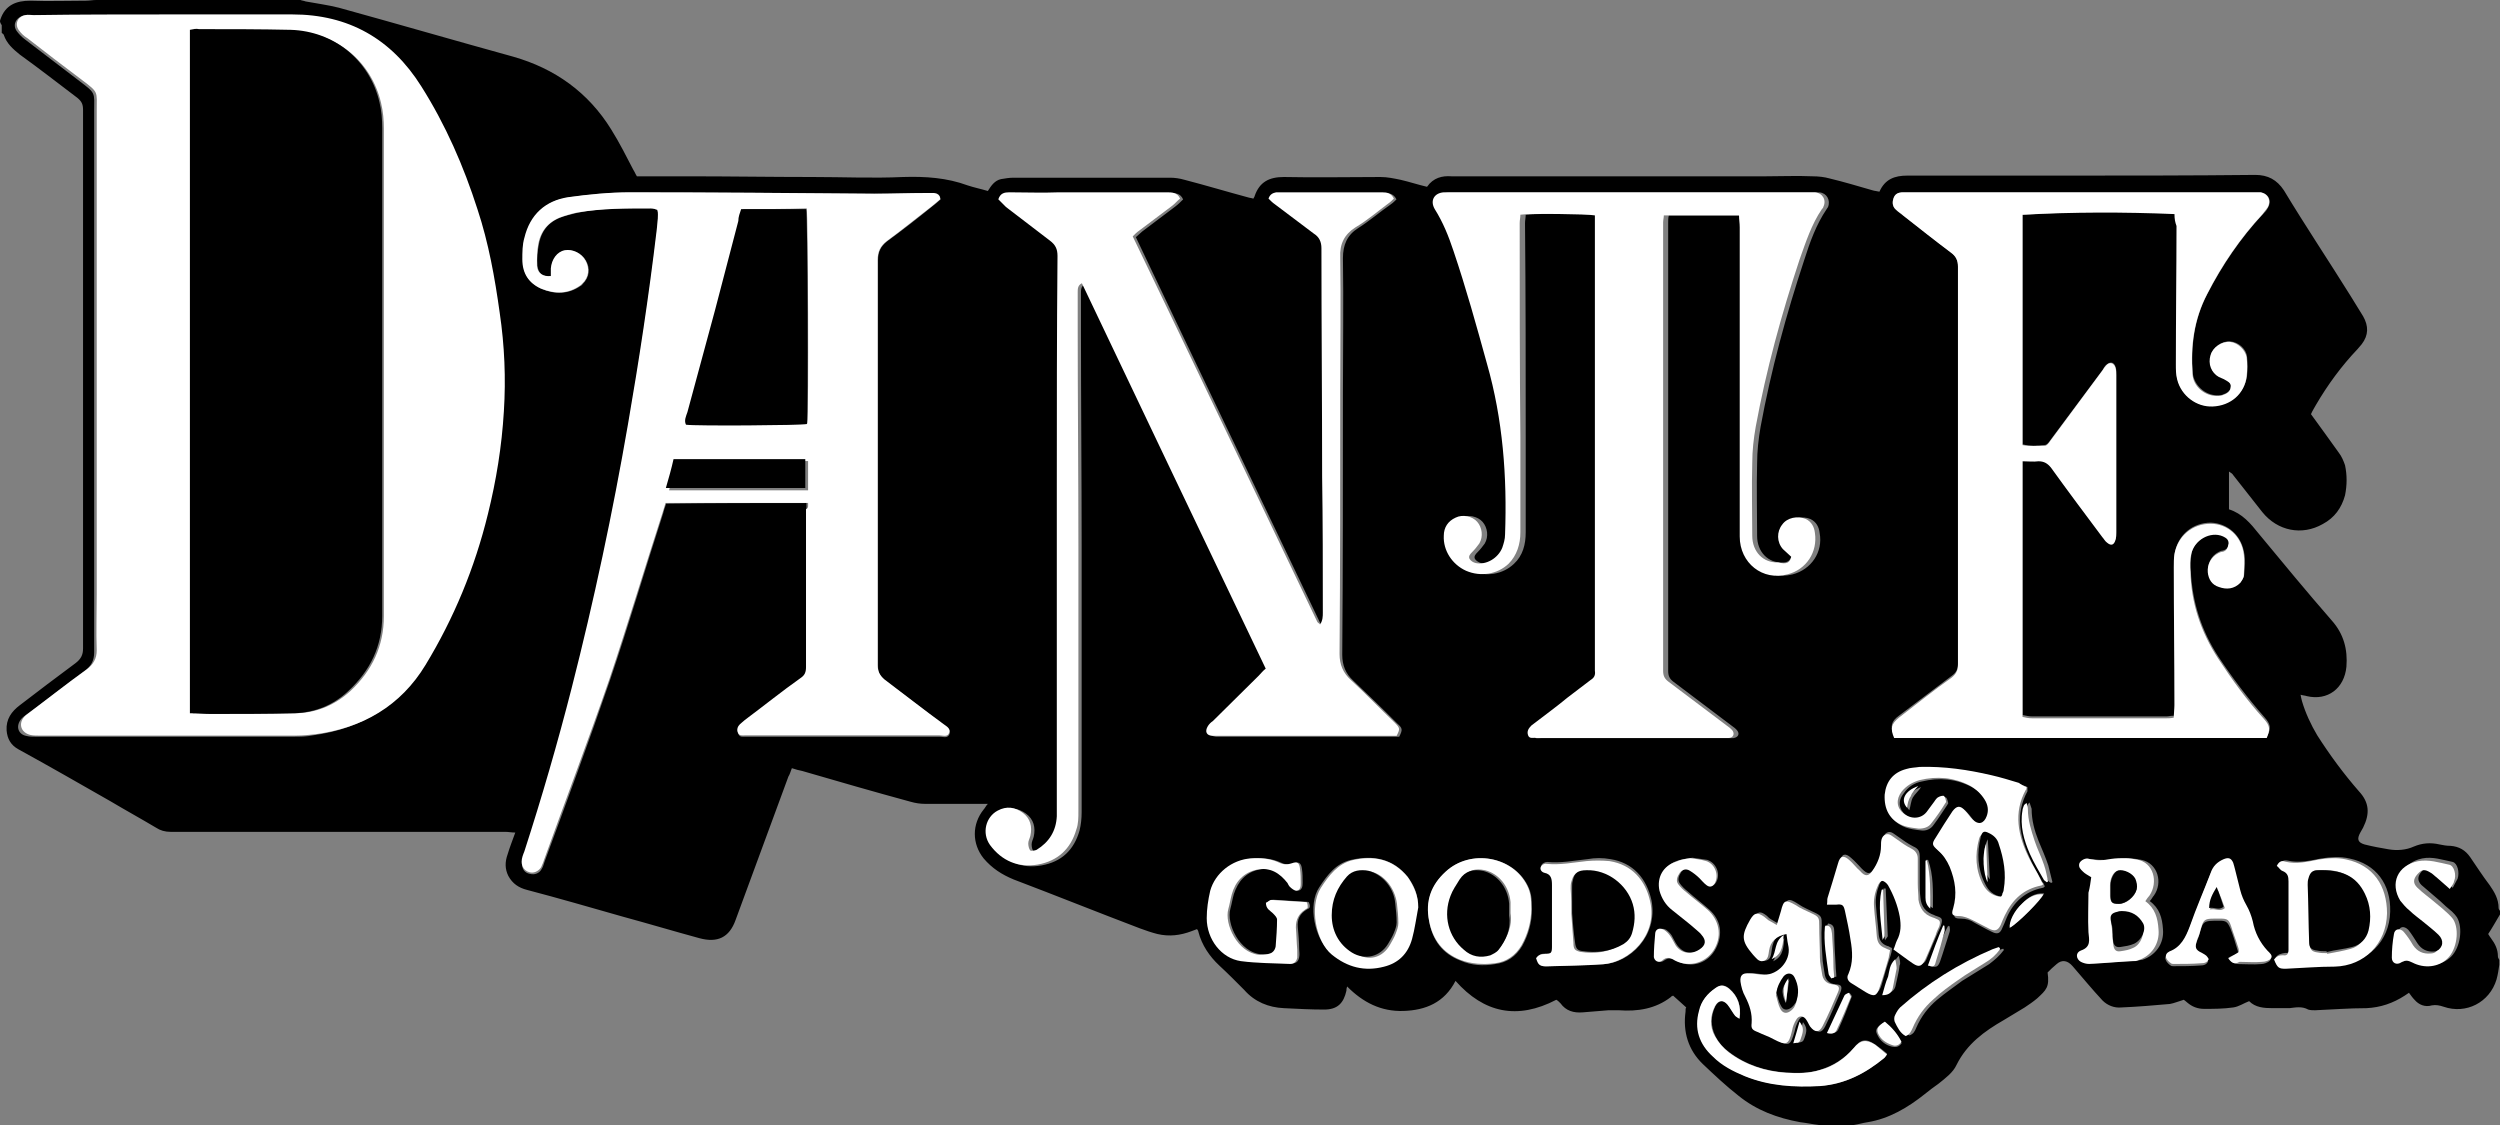 <?xml version="1.0" encoding="UTF-8"?>
<svg width="1040px" height="468px" viewBox="0 0 1040 468" version="1.1" xmlns="http://www.w3.org/2000/svg" xmlns:xlink="http://www.w3.org/1999/xlink">
    <rect x="0" y="0" width="1040" height="468" fill="#808080" stroke="none"/>
    <title>LOGONEWBOLD Copy</title>
    <g id="v1" stroke="none" stroke-width="1" fill="none" fill-rule="evenodd">
        <g id="Dante-Goods-Single-Copy" transform="translate(-344, -8973)">
            <g id="Group-4" transform="translate(0, 8246)">
                <g id="LOGONEWBOLD-Copy" transform="translate(344, 727)" fill-rule="nonzero">
                    <path d="M40.039,0 C68.37,0 96.7,0 125.031,0 C125.609,0.291 126.477,0.291 127.055,0.582 C131.68,1.455 136.306,2.037 140.931,3.201 C165.215,9.896 189.209,16.881 213.493,23.575 C230.838,28.522 244.714,38.418 254.254,53.843 C257.723,59.373 260.614,65.194 263.505,70.724 C264.083,71.597 264.372,72.47 264.951,73.343 C271.889,73.343 279.116,73.343 286.054,73.343 C303.4,73.343 320.745,73.634 338.09,73.634 C350.521,73.634 363.241,74.216 375.672,73.634 C384.923,73.343 393.885,73.925 402.557,77.127 C405.159,78 408.05,78.582 410.941,79.455 C412.386,77.127 413.832,75.09 416.434,74.507 C418.168,74.216 419.903,73.925 421.637,73.925 C443.319,73.925 465.001,73.925 486.682,73.925 C488.706,73.925 490.73,74.216 492.753,74.799 C501.715,77.127 510.388,79.746 519.06,82.075 C519.928,82.366 520.795,82.366 521.373,82.657 C521.662,82.075 521.951,81.784 521.951,81.493 C523.975,75.672 528.022,73.634 534.093,73.634 C547.391,73.925 560.978,73.634 574.277,73.634 C577.167,73.634 579.769,74.216 582.66,74.799 C586.418,75.672 589.887,76.836 593.646,77.709 C596.247,73.925 600.006,73.052 603.764,73.343 C604.631,73.343 605.498,73.343 606.366,73.343 C649.151,73.343 691.936,73.343 734.721,73.343 C741.081,73.343 747.441,73.052 754.09,73.343 C756.403,73.343 759.005,73.634 761.028,74.216 C767.099,75.672 772.881,77.418 778.952,79.164 C779.819,79.455 780.687,79.455 781.843,79.746 C784.156,74.507 788.203,73.052 793.407,73.052 C794.274,73.052 795.141,73.052 796.008,73.052 C816.823,73.052 837.637,73.052 858.452,73.052 C885.048,73.052 911.644,73.052 938.24,72.761 C943.444,72.761 947.202,74.799 950.093,79.164 C959.055,94.007 968.595,108.269 977.846,123.112 C979.58,126.022 981.315,128.642 983.049,131.552 C985.362,135.627 985.362,139.41 982.471,143.194 C981.893,143.776 981.315,144.649 980.737,145.231 C974.088,152.216 968.306,160.075 963.391,168.515 C962.813,169.679 961.946,170.843 961.368,172.299 C965.415,177.828 969.173,183.067 972.931,188.306 C974.088,189.761 974.955,191.799 975.533,193.545 C976.4,197.619 976.4,201.694 975.533,206.06 C974.088,211.299 971.197,215.373 966.282,217.993 C957.609,222.94 947.491,220.903 941.131,213.045 C937.084,207.806 933.037,202.858 928.99,197.619 C928.7,197.037 928.122,196.746 927.255,196.164 C927.255,201.694 927.255,206.642 927.255,211.881 C932.748,213.627 936.217,217.701 939.686,222.067 C949.804,234.291 959.633,246.224 970.04,258.157 C974.955,263.687 976.689,270.09 976.111,277.366 C975.244,286.388 968.306,291.627 959.633,289.59 C958.766,289.299 957.899,289.299 957.031,289.007 C957.32,290.172 957.32,290.754 957.609,291.627 C959.055,296.575 961.368,301.522 963.969,305.888 C969.173,314.037 974.955,321.896 981.315,329.172 C985.651,333.828 985.94,338.485 983.049,344.306 C982.76,344.888 982.182,345.761 981.893,346.343 C980.448,348.963 980.737,350.418 983.628,351.291 C987.097,352.164 990.277,352.746 993.746,353.328 C997.215,353.91 1000.973,353.619 1004.153,352.164 C1007.622,350.709 1011.091,350.418 1014.849,351.291 C1016.295,351.582 1017.74,351.873 1019.475,351.873 C1022.944,352.164 1025.546,353.619 1027.569,356.53 C1030.171,360.313 1032.773,364.388 1035.664,368.172 C1037.687,371.082 1039.422,373.993 1039.422,377.776 C1039.422,378.067 1039.711,378.649 1040,378.94 C1040,379.522 1040,379.813 1040,380.396 C1038.265,383.306 1036.82,385.925 1035.085,388.545 C1035.664,389.418 1035.953,390 1036.242,390.291 C1037.976,392.619 1039.133,394.948 1039.133,397.858 C1039.133,398.44 1039.422,398.731 1039.711,399.313 C1039.711,399.896 1039.711,400.769 1039.711,401.351 C1039.422,403.388 1039.133,405.425 1038.555,407.463 C1035.664,417.067 1025.835,422.015 1016.584,418.813 C1014.849,418.231 1013.404,417.94 1011.669,418.231 C1008.778,419.104 1006.177,417.94 1004.442,415.903 C1003.575,415.03 1002.997,414.157 1002.129,412.993 C1001.551,413.284 1000.973,413.866 1000.395,414.157 C995.48,417.358 990.277,419.104 984.495,419.396 C977.268,419.396 970.04,419.978 963.102,420.269 C962.235,420.269 961.079,420.269 960.211,419.978 C957.609,418.522 955.008,419.104 952.406,419.396 C950.093,419.396 947.78,419.396 945.468,419.396 C941.71,419.396 938.24,419.104 935.639,416.485 C933.326,417.358 931.302,418.813 928.99,419.104 C924.942,419.687 920.895,419.687 916.848,419.687 C914.246,419.687 911.933,418.813 909.91,417.067 C909.331,416.485 908.753,416.194 908.464,415.903 C906.441,416.485 904.417,417.358 902.682,417.649 C896.033,418.231 889.384,418.813 882.446,419.104 C879.555,419.396 876.664,418.231 874.641,416.194 C870.304,411.537 866.257,406.59 862.21,401.933 C860.186,399.604 857.874,399.022 855.561,401.06 C854.115,402.224 852.959,403.388 851.803,404.552 C852.67,410.664 851.224,411.828 847.466,415.321 C845.732,416.776 843.997,417.94 842.263,419.104 C839.372,420.851 836.481,422.597 833.59,424.343 C825.495,429 818.268,434.239 813.932,442.97 C812.486,446.172 809.306,448.5 806.416,450.828 C804.392,452.284 802.368,453.739 800.634,455.194 C793.696,460.724 785.89,465.381 776.928,466.836 C774.905,467.127 773.17,467.709 771.147,468 C766.232,468 761.607,468 756.692,468 C754.09,467.709 751.489,467.127 748.887,466.836 C739.347,465.09 730.674,461.888 723.158,455.776 C717.954,451.701 713.329,447.336 708.414,442.679 C702.343,436.858 700.031,429.291 701.187,420.851 C701.187,419.978 701.187,419.396 701.476,419.104 C699.452,417.358 697.718,415.612 695.983,414.157 C695.694,414.448 695.116,414.448 695.116,414.739 C688.756,419.687 681.24,420.851 673.434,420.269 C671.989,420.269 670.543,420.269 669.098,420.269 C665.629,420.56 661.871,420.851 658.402,421.142 C654.644,421.433 651.464,420.56 649.151,417.358 C648.573,416.776 647.994,416.194 647.416,415.903 C631.227,424.343 617.351,421.433 605.498,408.045 C600.873,417.067 593.067,420.269 583.817,420.56 C574.566,420.851 567.049,417.067 560.4,410.373 C560.111,411.246 560.111,411.537 560.111,412.119 C558.955,417.358 556.353,419.978 550.86,419.978 C545.368,419.978 539.875,419.687 534.093,419.396 C527.733,419.104 521.951,416.776 517.615,411.828 C514.146,408.336 510.677,404.843 507.208,401.642 C503.161,397.858 499.981,393.201 498.535,387.672 C498.535,387.381 498.246,386.799 497.957,386.507 C497.09,386.799 496.511,387.09 495.644,387.381 C491.019,389.127 486.393,389.709 481.479,388.545 C479.166,387.963 476.564,387.09 474.252,386.216 C456.617,379.522 439.272,372.537 421.637,365.843 C416.723,363.806 412.675,361.187 409.206,357.112 C404.292,351 404.292,342.851 409.206,336.739 C409.785,336.157 410.074,335.284 410.941,334.41 C409.206,334.41 408.339,334.41 407.183,334.41 C399.666,334.41 392.439,334.41 384.923,334.41 C382.899,334.41 380.876,334.119 378.852,333.537 C363.819,329.463 348.787,325.097 333.754,320.731 C332.309,320.44 331.152,320.149 329.418,319.567 C328.839,321.022 328.55,322.187 327.972,323.06 C320.745,342.851 313.229,362.933 306.001,382.724 C303.4,390 298.485,392.328 290.969,390.291 C280.272,387.381 269.576,384.179 258.88,381.269 C245.582,377.485 232.573,373.701 219.274,370.209 C215.805,369.336 213.204,367.59 211.469,364.388 C210.024,361.478 210.024,358.567 211.18,355.366 C212.047,352.455 213.204,349.545 214.36,346.343 C212.915,346.343 211.469,346.052 210.313,346.052 C164.926,346.052 119.249,346.052 73.862,346.052 C72.995,346.052 71.839,346.052 70.972,346.052 C68.659,346.052 66.635,345.47 64.901,344.306 C58.541,340.522 52.181,337.03 45.821,333.246 C33.101,325.97 20.381,318.694 7.661,311.709 C4.481,309.963 3.035,307.343 2.746,303.851 C2.457,299.194 4.77,295.993 8.239,293.373 C15.755,287.552 23.561,281.731 31.366,275.91 C33.679,274.164 34.546,272.418 34.546,269.799 C34.546,222.358 34.546,174.918 34.546,127.478 C34.546,100.119 34.546,72.761 34.546,45.694 C34.546,43.366 33.968,42.201 32.233,40.746 C24.139,34.634 16.334,28.522 8.239,22.701 C5.348,20.373 2.746,18.045 1.59,14.552 C1.59,14.261 1.012,13.97 0.723,13.679 C0.723,12.515 0.723,11.351 0.723,10.478 C-0.434,8.731 0.145,8.44 0.145,8.149 C2.168,2.037 6.794,0.291 12.575,0.291 C20.381,0.582 27.897,0.291 35.703,0.291 C37.148,0.291 38.593,0 40.039,0 Z M69.237,6.403 C69.237,6.403 69.237,6.403 69.237,6.403 C50.735,6.403 31.944,6.403 13.443,6.403 C12.286,6.403 11.13,6.403 9.974,6.403 C6.505,7.276 5.059,10.478 7.083,13.097 C7.95,14.261 9.106,15.425 10.263,16.299 C17.779,22.119 25.584,27.94 33.101,33.761 C40.039,39 39.172,38.418 39.172,46.276 C39.172,113.507 39.172,180.739 39.172,247.97 C39.172,255.828 39.172,263.396 39.172,271.254 C39.172,274.746 38.015,277.075 35.124,279.112 C27.03,284.933 19.224,291.336 11.13,297.157 C10.263,297.739 9.106,298.612 8.528,299.485 C6.505,302.396 7.661,305.597 11.13,306.179 C12.286,306.47 13.443,306.47 14.599,306.47 C50.446,306.47 86.293,306.47 122.14,306.47 C124.742,306.47 127.633,306.47 130.235,305.888 C149.604,303.269 165.504,294.246 175.911,277.075 C187.764,257.575 196.436,236.619 201.929,214.209 C205.398,200.239 207.711,185.978 208.578,171.425 C209.445,157.746 208.867,144.067 206.844,130.388 C204.531,115.836 202.218,101.575 197.593,87.313 C191.811,69.269 184.006,52.097 174.177,36.09 C162.035,16.59 144.111,6.403 120.695,6.403 C103.639,6.403 86.293,6.403 69.237,6.403 Z M335.489,209.261 C335.489,210.425 335.489,211.299 335.489,212.172 C335.489,234 335.489,256.119 335.489,277.948 C335.489,279.985 334.621,281.44 333.176,282.604 C325.37,288.425 317.565,294.246 310.049,300.067 C309.47,300.649 308.603,301.231 308.025,301.813 C306.869,302.687 306.58,303.851 307.158,305.306 C307.736,306.761 308.892,306.47 310.049,306.47 C310.627,306.47 310.916,306.47 311.494,306.47 C338.09,306.47 364.397,306.47 390.994,306.47 C392.439,306.47 394.174,307.343 395.041,305.306 C395.619,303.269 393.885,302.687 392.728,301.813 C384.634,295.41 376.539,289.299 368.156,283.187 C365.843,281.44 365.265,279.694 365.265,277.075 C365.265,220.903 365.265,164.44 365.265,108.269 C365.265,104.776 366.421,102.448 369.023,100.41 C375.383,95.754 381.743,90.806 387.814,85.858 C388.97,84.985 390.416,83.821 391.283,82.948 C390.994,80.91 389.837,80.328 388.681,80.328 C387.525,80.328 386.368,80.328 385.501,80.328 C378.274,80.328 371.047,80.619 363.819,80.619 C329.996,80.328 296.172,80.037 262.349,80.037 C253.676,80.037 245.003,80.91 236.62,82.075 C227.08,83.53 220.72,89.351 218.407,98.955 C217.54,101.866 217.54,105.067 217.54,107.978 C217.54,113.799 220.142,117.873 225.345,120.201 C230.838,122.53 236.62,122.53 241.823,118.746 C242.113,118.746 242.113,118.455 242.402,118.164 C245.293,115.254 245.582,111.761 243.847,108.56 C242.113,105.358 238.354,103.612 235.174,104.194 C232.284,104.776 229.682,107.978 229.393,111.761 C229.393,112.925 229.393,113.799 229.393,114.963 C225.924,115.254 223.9,113.799 223.611,110.597 C223.322,107.687 223.611,104.485 224.189,101.575 C225.345,95.463 228.814,91.679 234.885,89.933 C236.62,89.351 238.354,89.06 240.378,88.478 C250.496,86.44 260.614,86.731 271.022,86.731 C271.889,86.731 272.756,87.022 273.623,87.313 C273.623,88.187 273.912,88.769 273.912,89.351 C273.623,91.679 273.334,94.007 273.334,96.336 C270.154,123.112 266.107,149.888 261.482,176.664 C255.122,213.627 247.316,250.299 238.065,286.679 C232.284,309.672 225.634,332.373 218.407,354.784 C217.829,356.239 217.54,357.694 217.251,359.149 C216.962,361.478 218.407,363.224 220.431,363.515 C222.454,364.097 224.478,363.224 225.345,361.478 C225.924,360.604 226.213,359.44 226.502,358.567 C235.753,333.537 245.003,308.507 253.676,283.187 C261.482,260.194 268.42,236.619 275.936,213.336 C276.225,211.881 276.803,210.716 277.092,209.552 C296.172,209.261 315.83,209.261 335.489,209.261 Z M905.284,88.769 C905.284,90.515 905.573,92.261 905.573,94.007 C905.573,113.216 905.284,132.134 905.284,151.343 C905.284,153.381 905.284,155.709 905.862,157.746 C907.597,164.44 913.957,169.388 920.606,168.806 C928.122,168.224 933.904,163.276 934.771,156.291 C935.06,153.672 935.06,151.052 934.771,148.433 C934.482,145.231 931.302,142.321 927.833,142.03 C924.364,141.739 920.606,144.358 919.739,147.56 C918.582,151.343 920.028,154.836 923.208,156.582 C923.786,156.873 924.653,157.164 925.231,157.455 C926.677,158.328 928.122,158.91 928.122,160.657 C927.833,162.694 926.388,163.567 924.653,164.149 C924.075,164.44 923.208,164.44 922.341,164.44 C917.426,164.44 912.801,160.366 912.222,155.418 C911.355,143.776 912.801,132.716 918.293,122.239 C924.653,110.015 932.17,98.955 941.42,89.06 C942.288,88.187 942.866,87.604 943.444,86.44 C945.179,83.53 943.733,80.619 940.553,80.037 C939.686,80.037 938.53,80.037 937.662,80.037 C893.142,80.037 848.334,80.037 803.814,80.037 C799.767,80.037 795.719,80.037 791.672,80.037 C789.648,80.037 788.203,80.91 787.625,82.657 C787.047,84.403 787.336,86.149 788.781,87.313 C789.648,88.187 790.516,88.769 791.672,89.642 C798.321,94.881 804.97,99.828 811.619,105.067 C813.643,106.522 814.51,108.269 814.51,110.888 C814.51,165.896 814.51,220.903 814.51,275.91 C814.51,278.239 813.932,279.694 811.908,281.149 C804.681,286.679 797.165,292.209 789.937,297.739 C786.757,300.067 786.179,302.104 787.914,306.179 C839.661,306.179 891.408,306.179 943.155,306.179 C944.89,302.978 944.6,301.231 941.999,298.321 C935.06,290.463 928.7,282.022 922.919,273.291 C915.691,262.231 911.933,250.299 911.355,237.201 C911.355,234.873 911.355,232.545 911.644,230.216 C912.801,224.396 919.739,220.321 924.942,222.649 C926.099,223.231 927.544,223.813 927.255,225.56 C927.255,227.306 926.677,228.47 924.653,229.052 C924.075,229.052 923.497,229.343 922.919,229.634 C920.028,231.09 918.293,234.291 918.582,237.493 C918.871,240.403 920.317,242.731 923.208,243.604 C926.388,244.769 929.857,244.478 932.17,241.858 C933.037,240.985 933.615,239.821 933.615,238.657 C933.904,235.746 934.193,232.836 933.615,230.216 C932.459,222.649 926.677,217.701 919.739,217.41 C912.222,217.41 906.151,222.358 904.706,229.925 C904.417,231.672 904.417,233.709 904.417,235.455 C904.417,254.664 904.706,273.582 904.706,292.791 C904.706,294.246 904.417,295.993 904.417,297.739 C902.972,297.739 902.104,298.03 901.237,298.03 C882.735,298.03 863.944,298.03 845.443,298.03 C843.997,298.03 842.841,297.739 841.395,297.448 C841.395,261.94 841.395,226.724 841.395,191.507 C843.708,191.507 846.021,191.799 848.044,191.507 C850.357,191.216 851.803,192.09 853.248,194.127 C860.186,203.731 867.413,213.336 874.641,222.94 C875.219,223.813 875.797,224.687 876.664,225.269 C878.11,226.433 879.555,225.851 880.133,224.104 C880.423,223.231 880.423,222.067 880.423,221.194 C880.423,199.366 880.423,177.537 880.423,155.709 C880.423,154.836 880.423,153.672 880.133,152.799 C879.555,150.761 878.11,150.179 876.375,151.634 C875.508,152.216 875.219,153.09 874.641,153.963 C867.413,163.567 860.186,173.463 852.959,183.067 C852.381,183.94 851.514,185.104 850.646,185.104 C847.466,185.396 844.286,185.687 841.395,184.813 C841.395,153.09 841.395,121.366 841.395,89.351 C862.788,87.896 883.892,87.896 905.284,88.769 Z M745.418,230.799 C744.839,233.418 743.394,234 741.659,234 C735.589,234.291 730.963,229.634 730.963,222.94 C730.963,212.754 730.674,202.858 730.963,192.672 C730.963,187.724 731.541,182.485 732.409,177.537 C736.745,153.963 743.105,130.679 750.621,107.978 C752.934,100.701 755.536,93.425 759.872,87.022 C760.161,86.731 760.161,86.44 760.45,86.149 C761.607,83.239 759.872,80.328 756.981,80.037 C756.114,80.037 755.247,80.037 754.379,80.037 C708.992,80.037 663.605,80.037 618.218,80.037 C613.015,80.037 608.1,80.037 602.896,80.037 C598.849,80.037 597.115,83.53 599.138,87.022 C602.607,92.552 604.92,98.373 606.944,104.485 C612.436,119.91 616.484,135.627 620.82,151.343 C627.18,174.627 628.915,198.201 628.336,222.358 C628.336,224.104 627.758,226.142 627.18,227.888 C625.445,232.254 620.531,235.164 616.195,234.291 C615.327,234 614.171,233.418 613.593,232.545 C613.015,231.381 613.882,230.507 614.749,229.634 C615.905,228.47 616.773,227.306 617.64,226.142 C619.375,223.231 618.796,219.448 616.773,217.119 C614.749,214.791 610.702,213.918 607.811,215.373 C604.631,216.828 603.186,219.448 602.896,222.94 C602.607,229.052 606.655,235.164 612.147,237.493 C618.218,240.112 625.156,238.948 629.782,234.582 C633.54,231.09 634.696,226.433 634.696,221.485 C634.696,208.097 634.696,195 634.696,181.612 C634.696,151.925 634.696,122.53 634.407,92.843 C634.407,91.679 634.696,90.515 634.696,89.351 C638.454,88.769 663.027,88.769 665.629,89.642 C665.629,91.097 665.629,92.261 665.629,93.716 C665.629,154.836 665.629,215.955 665.629,277.075 C665.629,277.657 665.629,278.53 665.629,279.112 C665.918,280.858 665.051,282.022 663.894,282.896 C660.714,285.224 657.534,287.843 654.354,290.172 C649.44,293.955 644.236,297.739 639.322,301.813 C638.165,302.687 637.298,304.142 637.876,305.888 C638.454,307.634 639.9,307.052 641.345,307.052 C641.345,307.052 641.634,307.052 641.634,307.052 C667.363,307.052 693.092,307.052 718.821,307.052 C719.689,307.052 720.267,307.052 721.134,307.052 C722.869,306.761 723.736,305.597 722.869,304.142 C722.29,303.269 721.134,302.396 720.267,301.813 C712.172,295.701 704.078,289.59 695.983,283.478 C694.538,282.313 693.96,281.149 693.96,279.112 C693.96,216.828 693.96,154.836 693.96,92.552 C693.96,91.679 693.96,90.515 694.249,89.642 C704.656,89.642 714.774,89.642 725.47,89.642 C725.47,91.388 725.76,93.134 725.76,94.59 C725.76,105.358 725.76,115.836 725.76,126.604 C725.76,149.597 725.76,172.299 725.76,195.291 C725.76,204.604 725.76,213.918 725.76,223.231 C725.76,234.291 735.3,241.567 745.707,238.948 C753.512,236.91 758.427,229.634 756.981,221.776 C756.692,219.157 755.536,217.119 753.223,215.955 C750.043,214.5 745.418,215.373 743.394,218.284 C741.081,221.485 741.081,225.56 743.683,228.47 C743.105,228.761 744.261,229.634 745.418,230.799 Z M416.145,82.948 C417.301,84.112 418.457,85.276 419.903,86.44 C425.974,91.097 432.044,95.754 438.115,100.41 C440.139,102.157 441.295,103.903 441.295,106.813 C441.006,138.828 441.006,171.134 441.006,203.149 C441.006,247.679 441.006,292.5 441.006,337.03 C441.006,337.903 441.006,339.067 441.006,339.94 C440.717,346.052 437.537,350.709 432.623,353.91 C432.044,354.493 430.31,354.784 430.021,354.201 C429.443,353.619 429.154,352.455 429.154,351.291 C429.154,350.127 429.732,349.254 430.021,348.09 C430.888,344.306 430.021,340.813 426.841,338.485 C423.661,336.157 420.192,335.575 416.434,337.612 C411.23,340.231 409.495,347.216 413.254,351.873 C418.168,358.567 425.106,361.478 433.201,360.022 C441.584,358.567 446.788,353.619 449.101,345.47 C449.679,343.142 449.968,340.522 449.968,337.903 C449.968,301.231 449.968,264.56 449.968,227.597 C449.968,197.037 449.679,166.769 449.679,136.209 C449.679,131.552 449.679,126.896 449.679,121.948 C449.679,120.493 449.679,119.037 451.413,118.164 C476.853,171.716 502.293,224.978 527.733,278.53 C526.866,279.694 525.999,280.567 524.842,281.44 C518.482,287.843 512.122,293.955 505.762,300.358 C505.184,300.94 504.317,301.813 503.739,302.396 C502.293,304.433 503.161,306.179 505.762,306.47 C506.341,306.47 506.919,306.47 507.497,306.47 C531.202,306.47 554.908,306.47 578.613,306.47 C579.769,306.47 580.926,306.47 582.082,306.47 C583.527,303.56 583.527,302.978 581.215,300.94 C575.144,294.828 569.073,289.007 563.002,283.187 C559.822,280.276 558.377,276.784 558.377,272.418 C558.666,236.037 558.666,199.657 558.666,163.276 C558.666,144.649 558.955,126.022 558.666,107.396 C558.666,101.866 560.4,97.791 565.026,94.881 C569.651,91.97 573.987,88.187 578.613,84.985 C579.48,84.403 580.347,83.53 580.926,82.948 C579.769,80.619 578.035,80.328 576.011,80.328 C561.846,80.328 547.969,80.328 533.804,80.328 C533.226,80.328 532.648,80.328 532.069,80.328 C530.624,80.328 529.468,81.201 528.89,82.948 C529.757,83.821 530.624,84.403 531.491,85.276 C536.984,89.351 542.188,93.425 547.68,97.5 C549.704,98.955 550.86,100.993 550.86,103.612 C550.86,135.336 550.86,167.06 551.149,198.784 C551.149,217.701 551.149,236.619 551.438,255.246 C551.438,256.993 551.438,258.739 550.282,260.194 C549.704,259.612 549.126,259.321 549.126,259.03 C523.686,205.769 497.957,152.216 472.517,98.664 C473.384,97.791 474.252,97.209 475.119,96.336 C479.744,92.843 484.37,89.351 488.995,85.858 C490.151,84.985 491.308,83.821 492.175,82.948 C491.019,80.328 488.995,80.328 486.682,80.328 C471.65,80.328 456.906,80.328 441.874,80.328 C434.935,80.328 428.286,80.328 421.348,80.328 C418.746,80.037 416.723,80.328 416.145,82.948 Z M843.419,327.425 C842.552,327.134 841.395,326.552 840.528,326.261 C836.77,325.097 833.012,324.224 829.254,323.06 C819.425,320.44 809.596,319.276 799.477,319.567 C797.743,319.567 795.719,319.858 793.985,320.44 C788.492,321.896 785.312,325.679 785.023,331.209 C784.445,337.321 786.757,341.687 792.25,344.015 C794.274,344.888 796.876,345.179 799.188,345.47 C801.212,345.761 803.236,344.888 804.392,343.142 C806.416,340.522 808.15,337.612 810.174,334.701 C810.174,334.41 810.463,334.41 810.463,334.119 C810.174,333.246 810.174,332.373 809.596,331.791 C809.306,331.5 808.15,331.791 807.572,332.082 C806.705,332.664 806.126,333.537 805.548,334.119 C804.392,335.575 803.525,337.03 802.368,338.485 C799.767,341.396 796.008,341.687 792.828,339.067 C789.937,336.739 789.359,333.246 791.961,330.045 C793.696,327.425 796.297,325.679 799.477,325.097 C806.705,323.351 813.643,323.933 820.292,327.425 C822.894,328.881 824.917,330.627 826.363,333.246 C827.808,335.284 828.097,337.612 827.23,340.231 C826.074,343.433 824.05,344.015 821.448,341.687 C820.292,340.522 819.425,339.067 818.268,337.903 C816.245,335.575 814.799,335.866 813.065,338.194 C810.752,341.687 808.15,345.47 806.126,349.254 C804.681,351.873 804.681,352.455 806.994,354.493 C809.306,356.239 810.752,358.567 811.908,361.478 C814.221,367.007 815.088,372.828 813.354,378.94 C812.486,381.56 813.065,382.142 815.666,382.142 C817.979,382.142 819.714,382.724 821.448,383.888 C823.761,385.052 826.074,386.507 828.675,387.672 C830.988,388.836 832.145,388.254 833.012,385.925 C833.59,384.761 834.168,383.306 834.746,381.851 C837.637,375.157 842.552,370.791 849.779,369.336 C850.068,369.336 850.357,369.045 850.646,368.754 C850.357,367.881 850.068,367.299 849.49,366.716 C847.755,363.515 846.021,360.604 844.575,357.403 C840.239,348.09 838.215,338.776 843.419,329.172 C843.419,328.59 843.419,328.299 843.419,327.425 Z M761.028,375.739 C762.474,375.739 763.63,375.739 764.498,375.448 C767.388,375.157 767.678,375.448 768.256,378.067 C769.123,382.142 769.99,385.925 770.568,390 C771.436,394.657 771.725,399.604 769.701,404.261 C768.834,406.007 769.412,407.172 770.858,408.045 C772.881,409.209 774.905,410.664 776.928,411.828 C780.397,413.866 781.554,413.284 782.71,409.791 C783.867,405.716 785.023,401.642 786.468,397.567 C786.757,396.694 787.047,395.53 787.047,394.366 C786.179,394.075 785.601,393.493 785.023,393.493 C782.71,392.619 781.843,391.164 781.554,388.836 C781.265,384.761 780.687,380.687 780.397,376.612 C780.108,373.701 780.687,370.791 781.843,367.881 C782.132,367.007 782.999,365.843 783.867,365.552 C784.734,365.552 785.601,366.425 786.179,367.299 C788.492,371.373 790.227,375.739 791.094,380.396 C791.672,383.888 791.383,387.09 789.937,390.291 C789.359,391.455 789.07,392.619 788.492,394.075 C791.383,396.112 793.985,398.149 796.587,399.896 C799.188,401.642 800.634,401.351 801.79,398.149 C803.236,394.657 804.681,391.164 806.126,387.963 C806.705,386.799 807.283,385.634 807.572,384.47 C808.15,382.433 807.861,381.851 806.126,381.269 C805.548,380.978 804.97,380.978 804.681,380.687 C801.212,379.522 799.188,377.194 798.899,373.41 C798.61,371.373 798.61,369.045 798.61,366.716 C798.61,363.224 798.61,359.731 798.61,356.239 C798.61,354.201 798.032,353.037 796.008,352.164 C793.696,351 791.672,349.545 789.648,348.09 C788.203,347.216 786.757,345.47 785.023,346.343 C783.288,347.216 783.288,349.254 783.288,351 C783.288,354.784 781.843,357.985 779.819,361.187 C778.085,363.806 776.928,363.806 774.616,361.478 C773.17,360.022 771.725,358.276 769.99,356.821 C767.678,354.784 766.232,355.075 765.365,358.276 C763.919,362.933 762.474,367.59 761.028,372.537 C761.318,373.701 761.318,374.284 761.028,375.739 Z M744.261,387.381 C744.55,389.709 744.839,391.746 745.129,393.784 C745.996,399.313 740.792,405.425 735.01,405.425 C732.987,405.425 730.674,404.843 728.65,404.843 C726.049,404.843 724.892,405.716 725.181,408.336 C725.47,410.664 726.338,412.701 727.205,414.739 C728.94,418.231 730.385,421.724 729.807,425.799 C729.518,428.418 730.096,428.709 732.409,429.582 C734.432,430.455 736.745,431.328 738.769,432.493 C744.261,435.403 744.839,435.112 746.574,429 C746.863,427.545 747.441,425.799 748.309,424.343 C749.465,422.306 751.489,422.597 752.645,424.634 C753.223,425.507 753.512,426.381 754.09,427.254 C756.114,429.873 757.849,429.873 759.294,426.963 C761.607,422.306 763.63,417.358 765.654,412.701 C766.521,410.373 765.943,409.5 763.63,409.5 C760.739,409.209 759.294,407.463 759.005,404.843 C758.716,402.515 758.138,400.187 758.138,398.149 C757.849,393.784 757.559,389.127 757.849,384.761 C757.849,381.56 757.849,380.978 754.669,379.522 C752.356,378.358 750.043,377.485 748.019,376.03 C743.972,373.41 743.105,373.701 741.949,378.649 C741.37,380.396 740.792,382.433 740.214,384.47 C738.769,383.597 737.612,383.015 736.745,382.433 C736.167,382.142 735.589,381.56 735.01,380.978 C732.409,378.94 731.252,378.94 729.229,382.142 C725.181,388.836 725.47,391.164 730.385,396.985 C731.541,398.44 732.698,400.187 734.721,399.604 C736.745,399.022 736.745,396.985 737.034,395.239 C737.612,390.291 739.925,388.254 744.261,387.381 Z M639.322,398.44 C640.478,401.642 641.056,402.224 643.947,401.933 C651.753,401.642 659.558,401.642 667.363,401.06 C677.771,400.478 689.912,389.418 687.022,374.575 C684.998,365.261 679.216,358.858 669.965,357.403 C666.785,356.821 663.605,356.821 660.425,357.403 C654.933,357.985 649.151,359.149 643.658,358.567 C642.791,358.567 641.634,359.149 641.345,359.731 C640.767,360.896 641.634,362.06 642.791,362.351 C645.682,362.933 645.971,365.261 645.971,367.59 C645.971,373.993 645.971,380.396 645.971,386.507 C645.971,388.836 645.971,391.455 645.971,393.784 C645.971,396.403 645.682,396.694 643.08,396.694 C641.345,396.694 640.189,396.985 639.322,398.44 Z M946.624,398.44 C948.069,401.933 948.648,401.933 951.828,401.933 C958.766,401.642 965.415,401.351 972.353,401.06 C984.784,400.769 994.035,391.746 994.324,379.231 C994.613,367.881 988.542,359.44 977.268,357.112 C973.509,356.239 969.462,356.53 965.704,357.112 C961.079,357.985 956.453,359.149 951.539,357.985 C950.093,357.694 948.937,358.276 948.069,359.731 C948.937,360.313 949.515,361.478 950.382,361.769 C952.695,362.642 952.984,364.097 952.984,366.134 C952.984,374.575 952.984,383.015 952.984,391.455 C952.984,392.328 952.984,393.201 952.984,394.075 C952.984,395.53 952.117,396.694 950.671,396.403 C948.937,396.694 947.491,396.985 946.624,398.44 Z M871.172,364.679 C870.883,366.716 870.883,369.045 870.593,371.373 C870.593,376.903 870.304,382.433 870.593,387.672 C870.883,390.873 871.75,393.784 867.413,395.239 C865.101,396.112 865.39,398.731 867.413,399.896 C868.281,400.478 869.726,400.769 870.883,400.769 C876.953,400.478 883.024,399.896 889.095,399.604 C889.673,399.604 890.252,399.313 891.119,399.313 C896.612,397.567 900.37,392.619 899.792,386.507 C899.502,381.851 898.346,377.776 894.299,374.866 C895.166,373.993 895.455,373.119 896.033,372.537 C899.792,367.299 897.768,359.149 890.83,357.694 C889.095,357.403 887.65,357.112 885.915,357.112 C883.892,357.112 881.868,357.112 880.133,357.403 C876.953,357.694 873.773,357.985 870.883,357.403 C869.148,357.112 867.413,357.985 866.835,359.149 C866.257,360.604 867.413,361.769 868.281,362.642 C868.57,363.515 869.726,363.806 871.172,364.679 Z M527.155,375.448 C527.444,377.776 528.89,378.649 530.335,379.813 C531.202,380.396 532.069,381.56 532.069,382.433 C532.069,386.216 531.78,390 531.491,393.493 C531.491,395.239 530.335,396.403 528.311,396.694 C527.155,396.985 525.71,396.985 524.553,396.985 C515.591,396.112 510.099,384.179 511.833,378.067 C512.411,376.03 512.7,373.993 513.279,371.955 C515.013,366.716 518.193,362.933 523.686,361.769 C529.179,360.604 533.226,363.224 536.406,367.299 C536.695,367.59 536.984,368.463 537.273,368.754 C538.14,369.336 539.297,370.5 540.164,370.5 C541.609,370.209 541.899,368.754 541.899,367.299 C541.899,365.261 541.899,363.224 541.609,361.478 C541.32,359.149 540.453,358.276 538.14,359.149 C536.406,359.731 534.671,359.731 532.937,358.858 C529.179,357.112 525.131,356.821 521.084,357.112 C513.279,357.694 506.051,363.224 504.317,370.5 C503.45,374.284 502.871,378.067 502.871,381.851 C502.871,390.582 508.942,398.44 517.037,399.604 C523.686,400.478 530.624,400.478 537.562,400.769 C539.297,400.769 540.164,399.896 540.453,398.149 C540.742,396.985 540.453,395.821 540.453,394.948 C540.453,391.746 540.164,388.836 539.875,385.634 C539.586,382.433 540.742,380.104 543.633,378.358 C544.211,378.067 544.789,377.776 544.789,377.485 C545.079,376.903 544.789,376.03 544.5,375.448 C544.5,375.157 543.922,375.157 543.633,375.157 C539.008,374.866 534.382,374.575 529.757,374.284 C528.6,374.284 527.733,375.157 527.155,375.448 Z M589.887,376.612 C589.887,371.955 588.153,368.172 585.551,364.679 C579.48,357.112 571.097,355.657 562.135,357.694 C555.775,359.149 552.306,363.806 548.837,369.045 C543.922,376.321 546.813,390.582 553.462,396.112 C560.111,401.351 567.338,403.097 575.433,401.06 C581.504,399.604 585.84,395.821 587.286,389.709 C588.442,385.343 589.02,380.978 589.887,376.612 Z M637.298,378.358 C637.298,373.701 637.009,371.373 635.564,368.463 C629.493,356.239 611.858,353.037 601.451,362.642 C595.38,368.172 593.067,374.866 594.513,383.306 C595.958,391.164 600.006,396.694 607.522,399.604 C612.147,401.642 617.062,401.933 621.976,401.06 C626.891,400.478 630.649,397.858 633.251,393.493 C635.853,388.836 637.298,383.597 637.298,378.358 Z M785.023,438.313 C783.288,436.858 781.843,435.694 780.108,434.53 C776.35,431.91 774.038,432.201 771.147,435.985 C767.388,440.351 762.763,443.261 757.27,445.007 C752.645,446.463 747.73,446.463 743.105,446.172 C734.432,445.59 726.338,442.97 719.4,437.731 C717.087,435.985 715.063,433.948 713.618,431.037 C711.594,426.963 711.594,422.597 713.618,418.522 C715.063,415.903 717.087,415.612 718.821,417.94 C719.978,419.396 720.845,421.142 722.001,422.597 C722.29,423.179 722.869,423.179 723.736,423.761 C724.314,418.522 723.158,414.448 719.4,411.246 C717.665,409.791 716.22,409.5 713.907,410.955 C710.438,413.284 707.836,416.194 706.969,420.56 C705.234,428.127 707.258,434.53 712.751,439.478 C716.798,442.97 721.134,445.59 726.049,447.627 C736.167,451.701 746.574,452.284 757.27,451.701 C767.388,451.119 776.061,446.463 783.867,440.06 C784.156,439.478 784.445,439.187 785.023,438.313 Z M926.966,398.44 C928.411,400.478 929.857,401.06 931.302,401.06 C934.482,401.06 937.373,401.351 940.553,401.06 C941.71,401.06 943.444,400.478 944.311,399.604 C945.179,398.44 943.733,397.276 942.866,396.403 C939.686,392.91 937.951,388.836 936.795,384.179 C936.217,381.851 935.639,379.522 934.193,377.485 C933.037,375.448 932.17,373.41 931.591,371.082 C931.013,368.172 930.146,365.552 929.568,362.933 C929.279,361.769 928.99,360.896 928.7,359.731 C927.833,357.694 926.677,357.112 924.653,358.276 C922.051,359.44 920.317,361.187 919.45,363.806 C916.559,371.373 913.668,378.649 910.777,386.216 C909.042,390.582 907.308,394.657 902.393,396.694 C901.237,397.276 900.37,398.149 900.948,399.313 C901.237,400.187 902.104,401.06 902.972,401.642 C903.261,401.933 903.839,401.933 904.128,401.933 C907.886,401.933 911.644,401.933 915.402,401.642 C916.559,401.642 918.004,401.351 918.582,399.896 C917.426,398.149 917.426,398.149 915.691,397.276 C913.09,395.821 912.801,394.948 913.668,392.328 C913.957,391.164 914.535,390.291 914.824,389.127 C916.559,383.015 916.27,383.015 923.497,383.015 C926.099,383.015 926.677,383.597 927.833,386.216 C928.99,389.127 929.857,392.037 930.724,394.948 C931.013,395.53 931.013,396.403 931.013,396.985 C929.857,396.985 928.411,397.567 926.966,398.44 Z M704.078,356.821 C702.054,357.112 699.741,357.403 698.007,357.985 C692.514,359.731 689.912,364.679 691.069,370.209 C691.936,373.41 693.671,376.321 696.272,378.358 C699.741,381.269 702.921,383.888 706.391,386.799 C707.258,387.381 707.836,387.963 708.414,388.836 C710.438,391.164 710.149,393.201 707.547,394.948 C704.078,397.276 700.32,396.694 697.718,393.201 C696.851,392.037 696.272,390.582 695.405,389.127 C694.827,388.254 693.96,387.381 693.092,386.799 C691.647,385.925 689.623,386.507 689.334,387.963 C688.756,391.164 688.467,394.657 688.756,398.149 C688.756,399.896 690.78,400.769 692.225,399.604 C694.249,398.149 695.694,398.731 697.429,399.604 C703.5,403.097 710.727,400.769 713.907,394.366 C716.798,388.545 715.931,382.724 711.016,378.358 C708.125,375.739 704.945,373.41 702.054,370.791 C700.898,369.918 699.741,368.754 698.874,367.59 C697.718,366.134 698.296,364.388 699.452,362.642 C700.609,361.187 702.054,360.896 703.5,361.769 C704.945,362.642 706.391,363.806 707.547,364.97 C708.703,365.843 709.281,367.007 710.438,367.881 C711.883,369.045 713.04,368.463 713.907,367.007 C715.931,363.515 713.907,358.858 710.149,357.694 C708.414,357.403 706.101,357.112 704.078,356.821 Z M1020.342,369.336 C1021.209,367.59 1021.787,366.716 1022.366,365.552 C1023.233,362.933 1022.366,359.149 1020.342,358.567 C1016.006,357.694 1011.958,356.239 1007.622,357.112 C999.238,358.858 996.058,366.425 1000.395,373.701 C1001.262,375.157 1002.707,376.612 1004.153,377.776 C1005.887,379.522 1007.911,380.978 1009.646,382.433 C1011.669,384.179 1013.982,386.216 1016.006,387.963 C1018.318,390.291 1017.74,393.201 1015.138,394.948 C1014.271,395.239 1013.404,395.821 1012.826,395.821 C1009.646,396.112 1007.333,394.948 1005.598,392.328 C1004.442,390.582 1003.286,388.545 1001.84,386.799 C1000.106,385.052 998.082,385.343 997.793,387.672 C997.215,390.873 996.926,394.075 996.926,397.567 C996.926,399.896 998.66,400.769 1000.684,399.604 C1002.418,398.44 1003.864,398.731 1005.309,399.604 C1010.224,402.515 1016.006,401.642 1019.764,397.858 C1023.522,394.075 1024.678,385.925 1022.076,381.56 C1021.498,380.687 1020.92,380.104 1020.053,379.231 C1018.318,377.776 1016.584,376.321 1015.138,374.866 C1012.536,372.537 1009.935,370.5 1007.333,368.172 C1005.598,366.425 1005.598,364.679 1007.333,362.642 C1008.778,360.604 1009.935,360.604 1012.536,361.769 C1013.404,362.351 1014.271,363.224 1015.138,363.806 C1016.584,365.843 1018.318,367.59 1020.342,369.336 Z M833.59,395.239 C833.59,394.948 833.301,394.657 833.301,394.657 C832.434,394.948 831.566,395.239 830.699,395.53 C816.534,401.351 803.525,408.918 791.961,419.104 C791.094,419.978 790.227,420.851 789.937,422.015 C789.648,422.888 789.359,424.052 789.648,424.925 C790.516,427.254 791.961,429.291 794.274,430.746 C796.008,430.164 796.587,429 797.165,427.545 C799.188,422.888 802.079,419.104 805.837,415.903 C809.306,412.993 812.776,410.664 816.245,408.045 C820.003,405.716 823.761,403.388 827.519,401.06 C829.832,399.313 831.855,397.567 833.59,395.239 Z M844.286,333.828 C843.708,334.41 843.419,334.701 843.419,334.993 C843.13,335.575 843.13,336.157 842.841,337.03 C841.685,343.433 843.419,349.545 846.021,355.366 C847.755,359.149 850.068,362.642 852.092,366.425 C852.381,366.716 852.67,367.007 853.248,367.299 C853.537,367.299 853.537,367.007 853.826,367.007 C853.248,364.679 852.67,362.351 852.092,360.022 C850.935,356.53 849.49,353.328 848.044,349.836 C846.31,345.47 845.154,341.104 845.154,336.448 C844.864,335.575 844.575,334.701 844.286,333.828 Z M850.357,371.664 C846.599,371.373 843.997,373.119 841.685,375.448 C838.215,378.649 836.192,383.015 836.481,385.634 C839.661,383.888 849.49,373.993 850.357,371.664 Z M791.094,433.948 C789.359,430.455 786.757,427.545 783.867,425.216 C780.687,427.254 779.819,428.418 780.976,430.455 C782.132,433.075 784.445,434.821 787.047,435.403 C788.492,435.694 789.937,435.694 791.094,433.948 Z M760.739,429.582 C762.474,430.164 764.208,429.582 764.787,428.127 C766.81,423.761 768.545,419.396 770.279,414.739 C770.568,414.157 769.701,413.575 769.412,412.993 C768.834,413.284 767.967,413.575 767.678,414.157 C765.365,419.104 763.052,424.343 760.739,429.582 Z M762.763,406.59 C763.052,406.59 763.341,406.299 763.919,406.299 C763.919,404.843 763.63,403.097 763.63,401.642 C763.341,396.985 763.052,392.328 763.052,387.672 C763.052,385.925 762.763,384.47 760.45,384.179 C760.45,384.47 760.161,384.761 760.161,384.761 C759.583,391.455 760.739,397.858 761.607,404.261 C761.607,405.134 762.185,405.716 762.763,406.59 Z M802.079,357.694 C801.79,357.694 801.501,357.694 801.212,357.694 C801.212,362.933 801.212,367.881 801.212,373.119 C801.212,374.866 801.79,376.612 804.103,377.776 C804.103,370.5 804.392,364.097 802.079,357.694 Z M789.937,397.567 C787.336,400.187 787.336,402.806 786.468,405.134 C785.601,407.754 784.734,410.373 783.867,413.284 C786.179,413.284 787.914,412.41 788.492,410.373 C789.07,407.463 789.937,404.552 790.227,401.642 C790.805,400.478 790.227,399.313 789.937,397.567 Z M802.946,401.933 C805.548,402.515 806.126,402.224 806.994,400.187 C808.439,396.112 809.596,392.037 811.041,387.672 C811.33,386.799 811.041,386.216 811.041,385.343 C810.752,385.343 810.463,385.343 810.463,385.052 C807.572,390.582 805.548,396.112 802.946,401.933 Z M784.445,369.627 C784.156,369.627 783.867,369.627 783.577,369.627 C781.265,376.612 783.288,383.597 784.156,391.164 C784.734,390.291 785.312,389.709 785.312,389.418 C785.023,382.724 784.734,376.03 784.445,369.627 Z M794.274,337.03 C794.852,335.284 794.852,333.537 795.719,331.791 C796.587,330.336 798.032,329.172 799.188,327.425 C793.117,329.754 791.094,333.828 794.274,337.03 Z M747.441,433.948 C750.043,433.366 750.043,433.366 750.621,431.91 C751.778,428.709 751.778,427.545 750.043,425.216 C749.176,428.418 748.309,431.037 747.441,433.948 Z M742.238,390.291 C738.48,392.91 739.636,396.694 737.612,399.896 C740.792,398.44 741.949,396.112 742.238,390.291 Z" id="Shape" fill="#000000"></path>
                    <path d="M69.965,6 C87.276,6 104.299,6 121.611,6 C144.981,6 162.87,16.174 175.276,35.942 C185.374,51.93 192.876,69.081 198.647,87.105 C203.263,101.058 205.86,115.593 207.879,130.128 C209.899,143.791 210.476,157.453 209.61,171.116 C208.745,185.651 206.437,199.895 202.974,213.849 C197.492,236.233 188.837,257.163 177.007,276.64 C166.62,293.791 150.752,302.802 131.42,305.419 C128.824,305.709 125.938,306 123.342,306 C87.565,306 51.788,306 16.011,306 C14.857,306 13.703,306 12.548,305.709 C9.086,304.837 7.644,301.64 9.663,298.733 C10.24,297.86 11.394,296.988 12.26,296.407 C20.339,290.302 28.129,284.198 36.207,278.384 C38.804,276.349 40.247,274.023 40.247,270.535 C39.958,262.686 40.247,255.128 40.247,247.279 C40.247,180.128 40.247,112.977 40.247,45.826 C40.247,37.977 41.112,38.558 34.188,33.326 C26.398,27.512 18.896,21.698 11.394,15.884 C9.952,15.012 8.798,13.849 7.932,12.686 C5.912,10.07 7.355,6.872 10.529,6.291 C11.683,6 12.837,6.291 13.991,6.291 C32.745,6 51.211,6 69.965,6 C69.965,6 69.965,6 69.965,6 Z M80.063,296.698 C83.237,296.698 86.122,296.988 89.007,296.988 C100.548,296.988 112.089,296.988 123.63,296.698 C131.997,296.407 139.499,293.209 145.847,287.395 C154.791,278.965 159.696,268.791 159.696,256.291 C159.696,223.151 159.696,190.012 159.696,156.872 C159.696,122.57 159.696,87.977 159.696,53.674 C159.696,50.186 159.407,46.407 158.542,42.919 C154.502,25.477 139.788,13.558 122.188,12.977 C109.493,12.686 97.086,12.686 84.391,12.686 C83.237,12.686 81.794,12.977 80.64,12.977 C80.063,107.453 80.063,201.64 80.063,296.698 Z" id="Shape" fill="#FFFFFF"></path>
                    <path d="M336.169,209.215 C316.211,209.215 296.831,209.215 276.874,209.215 C276.584,210.376 276.006,211.828 275.717,212.99 C268.196,236.219 261.254,259.449 253.445,282.679 C244.767,307.941 235.222,332.913 226.256,357.885 C225.967,359.046 225.388,359.917 225.099,360.788 C223.942,362.53 221.917,363.402 220.182,362.821 C218.157,362.24 217,360.498 217,358.465 C217,357.013 217.578,355.562 218.157,354.11 C225.388,331.751 232.041,308.812 237.826,286.163 C247.081,249.867 254.891,213.28 261.254,176.403 C265.882,149.689 269.932,122.975 273.113,96.261 C273.403,93.938 273.692,91.615 273.692,89.292 C273.692,88.711 273.692,88.13 273.403,87.259 C272.535,86.969 271.667,86.679 270.799,86.679 C260.676,86.679 250.263,86.679 240.14,88.421 C238.404,88.711 236.669,89.292 234.644,89.873 C228.859,91.615 225.099,95.39 223.942,101.487 C223.363,104.391 223.363,107.585 223.363,110.489 C223.653,113.683 225.677,115.135 229.148,114.844 C229.148,113.683 229.148,112.812 229.148,111.65 C229.437,107.876 231.751,104.681 234.933,104.101 C238.115,103.52 241.875,105.262 243.61,108.456 C245.346,111.65 245.057,115.425 242.164,118.039 C241.875,118.329 241.875,118.329 241.586,118.619 C236.379,122.394 230.884,122.394 225.099,120.071 C219.892,117.748 217.289,113.683 217.289,107.876 C217.289,104.972 217.289,101.778 218.157,98.874 C220.471,89.292 226.834,83.484 236.379,82.033 C244.767,80.871 253.445,80 262.122,80 C295.964,80 329.805,80.29 363.647,80.581 C370.878,80.581 378.109,80.29 385.34,80.29 C386.497,80.29 387.654,80.29 388.522,80.29 C389.968,80.581 391.125,81.161 391.125,82.904 C389.968,83.775 388.811,84.936 387.654,85.807 C381.291,90.744 375.216,95.68 368.853,100.326 C366.25,102.359 365.093,104.681 365.093,108.166 C365.093,164.207 365.093,220.539 365.093,276.581 C365.093,279.194 365.961,280.936 367.985,282.679 C376.084,288.776 384.183,295.165 392.571,301.262 C393.728,302.133 395.464,303.005 394.885,304.747 C394.307,306.779 392.282,305.908 390.836,305.908 C364.225,305.908 337.904,305.908 311.294,305.908 C310.715,305.908 310.426,305.908 309.847,305.908 C308.69,305.908 307.533,306.199 306.955,304.747 C306.376,303.295 306.955,302.133 307.823,301.262 C308.401,300.682 309.269,300.101 309.847,299.52 C317.657,293.713 325.177,287.615 332.987,282.098 C334.722,280.936 335.301,279.775 335.301,277.452 C335.301,255.674 335.301,233.606 335.301,211.828 C336.458,211.247 336.169,210.376 336.169,209.215 Z M309.269,86.969 C308.69,88.421 308.112,90.163 307.823,91.615 C304.641,104.101 301.459,116.296 298.278,128.782 C294.517,143.01 290.757,156.948 286.997,171.176 C286.419,172.919 285.551,174.661 286.419,176.403 C290.179,176.984 333.565,176.984 335.879,176.113 C336.458,171.176 336.169,89.001 335.59,86.679 C327.202,86.969 318.235,86.969 309.269,86.969 Z M278.32,203.988 C297.988,203.988 317.078,203.988 336.169,203.988 C336.169,199.923 336.169,196.148 336.169,191.793 C317.946,191.793 299.724,191.793 281.501,191.793 C280.344,196.148 279.477,199.923 278.32,203.988 Z" id="Shape" fill="#FFFFFF"></path>
                    <path d="M904.579,89.057 C883.218,88.18 862.434,88.18 841.362,89.349 C841.362,121.485 841.362,153.329 841.362,185.174 C844.537,185.758 847.712,185.466 850.599,185.466 C851.465,185.466 852.331,184.297 852.908,183.421 C860.125,173.78 867.341,163.847 874.558,154.206 C875.135,153.329 875.712,152.453 876.29,151.869 C877.733,150.408 879.465,150.992 880.042,153.037 C880.331,153.914 880.331,155.082 880.331,155.959 C880.331,177.87 880.331,199.781 880.331,221.692 C880.331,222.569 880.331,223.737 880.042,224.614 C879.465,226.659 878.31,227.243 876.578,225.782 C875.712,225.198 875.135,224.03 874.558,223.445 C867.341,213.804 860.125,204.163 853.197,194.523 C851.754,192.77 850.31,191.893 848.001,191.893 C845.98,192.185 843.671,191.893 841.362,191.893 C841.362,227.535 841.362,262.593 841.362,298.236 C842.516,298.528 843.96,298.82 845.403,298.82 C863.877,298.82 882.64,298.82 901.115,298.82 C901.981,298.82 903.135,298.82 904.29,298.528 C904.29,296.775 904.579,295.314 904.579,293.561 C904.579,274.279 904.29,255.29 904.29,236.008 C904.29,234.255 904.29,232.21 904.579,230.457 C906.022,222.861 912.084,217.894 919.589,217.894 C926.805,217.894 932.579,223.153 933.445,230.749 C933.733,233.671 933.445,236.3 933.445,239.221 C933.445,240.39 932.579,241.559 932.001,242.435 C929.403,245.064 926.228,245.356 923.053,244.188 C920.166,243.311 918.723,240.974 918.434,238.053 C918.146,234.839 919.878,231.625 922.764,230.165 C923.341,229.873 923.919,229.58 924.496,229.58 C926.228,229.288 926.805,227.828 927.094,226.075 C927.094,224.322 925.939,223.737 924.785,223.153 C919.589,220.816 912.661,224.614 911.506,230.749 C910.929,233.086 910.929,235.423 911.218,237.761 C911.506,250.907 915.548,262.885 922.764,273.987 C928.537,282.752 934.599,291.224 941.816,299.112 C944.414,302.033 944.414,303.494 942.97,307 C891.3,307 839.63,307 787.96,307 C786.228,302.91 786.805,301.157 789.98,298.528 C797.197,292.977 804.413,287.134 811.918,281.875 C813.65,280.414 814.516,278.954 814.516,276.616 C814.516,221.4 814.516,166.184 814.516,110.968 C814.516,108.338 813.65,106.586 811.63,105.125 C804.991,100.158 798.351,94.9 791.712,89.641 C790.846,88.764 789.691,88.18 788.826,87.304 C787.382,86.135 787.094,84.382 787.671,82.629 C788.248,80.584 789.691,80 791.712,80 C795.753,80 799.795,80 803.836,80 C848.29,80 893.032,80 937.486,80 C938.352,80 939.506,80 940.372,80 C943.548,80.584 944.991,83.506 943.259,86.427 C942.682,87.304 941.816,88.18 941.238,89.057 C932.001,98.99 924.207,110.384 918.146,122.362 C912.661,132.879 911.218,143.981 912.084,155.667 C912.372,160.633 916.991,164.723 922.187,164.723 C923.053,164.723 923.63,164.723 924.496,164.431 C926.228,163.847 927.96,162.97 927.96,160.925 C928.249,159.172 926.517,158.588 925.073,157.712 C924.496,157.42 923.63,157.127 923.053,156.835 C919.878,155.082 918.434,151.284 919.589,147.779 C920.455,144.565 924.207,141.936 927.671,142.228 C930.847,142.52 934.022,145.441 934.599,148.655 C934.888,151.284 934.888,153.914 934.599,156.543 C933.733,163.847 927.96,168.813 920.455,169.106 C913.816,169.398 907.465,164.723 905.733,158.004 C905.156,155.959 905.156,153.622 905.156,151.577 C905.156,132.295 905.444,113.305 905.444,94.023 C904.867,92.562 904.579,91.102 904.579,89.057 Z" id="Path" fill="#FFFFFF"></path>
                    <path d="M745.159,231.624 C744,230.46 742.842,229.587 741.683,228.423 C739.076,225.513 739.076,221.147 741.393,218.237 C743.421,215.327 747.766,214.454 751.242,215.909 C753.559,217.073 754.718,219.11 755.008,221.729 C756.166,229.587 751.532,236.863 743.711,238.9 C733.283,241.81 723.724,234.244 723.724,223.185 C723.724,213.872 723.724,204.559 723.724,195.246 C723.724,172.255 723.724,149.555 723.724,126.564 C723.724,115.796 723.724,105.319 723.724,94.551 C723.724,92.805 723.434,91.35 723.434,89.604 C713.006,89.604 702.868,89.604 692.15,89.604 C692.15,90.477 691.86,91.641 691.86,92.514 C691.86,154.794 691.86,216.782 691.86,279.062 C691.86,281.099 692.44,282.263 693.888,283.427 C701.999,289.538 710.109,295.65 718.22,301.762 C719.089,302.344 720.248,303.217 720.827,304.09 C721.696,305.545 720.827,307 719.089,307 C718.22,307 717.641,307 716.772,307 C690.991,307 665.211,307 639.431,307 C639.431,307 639.141,307 639.141,307 C637.982,306.709 636.244,307.582 635.665,305.836 C635.086,304.09 635.955,302.926 637.113,301.762 C642.038,297.978 647.252,294.195 652.176,290.121 C655.362,287.792 658.549,285.173 661.735,282.845 C663.183,281.972 663.763,280.808 663.473,279.062 C663.473,278.479 663.473,277.606 663.473,277.024 C663.473,215.909 663.473,154.794 663.473,93.678 C663.473,92.223 663.473,90.768 663.473,89.604 C660.866,89.022 635.955,88.731 632.479,89.313 C632.479,90.477 632.189,91.641 632.189,92.805 C632.189,122.49 632.189,151.883 632.479,181.568 C632.479,194.955 632.479,208.051 632.479,221.438 C632.479,226.386 631.03,231.042 627.554,234.535 C622.92,238.9 615.968,240.064 609.885,237.445 C604.091,234.826 600.326,229.005 600.615,222.894 C600.615,219.401 602.353,216.782 605.54,215.327 C608.436,213.872 612.492,214.745 614.519,217.073 C616.547,219.401 617.126,223.185 615.388,226.095 C614.519,227.259 613.65,228.423 612.492,229.587 C611.623,230.46 610.754,231.333 611.333,232.497 C611.912,233.371 612.781,233.953 613.94,234.244 C618.285,235.117 623.209,232.206 624.947,227.841 C625.527,226.095 626.106,224.349 626.106,222.312 C626.975,198.447 625.237,174.583 618.575,151.301 C614.23,135.586 609.885,119.871 604.671,104.446 C602.643,98.335 600.326,92.514 596.85,86.985 C594.822,83.492 596.56,80.291 600.615,80 C605.829,80 610.754,80 615.968,80 C661.445,80 706.923,80 752.401,80 C753.27,80 754.139,80 755.008,80 C758.194,80.291 759.932,83.201 758.484,86.112 C758.484,86.403 758.194,86.694 757.904,86.985 C753.559,93.387 751.242,100.663 748.635,107.938 C741.104,130.638 734.731,153.921 730.386,177.494 C729.517,182.441 728.938,187.388 728.938,192.627 C728.648,202.813 728.938,212.708 728.938,222.894 C728.938,229.587 733.572,234.244 739.655,233.953 C743.131,234.826 744.58,234.244 745.159,231.624 Z" id="Path" fill="#FFFFFF"></path>
                    <path d="M415.298,82.91 C416.167,80.291 417.905,80 419.933,80 C426.886,80 433.549,80.291 440.501,80 C455.566,80 470.34,80 485.404,80 C487.432,80 489.75,80 490.908,82.619 C489.75,83.492 488.88,84.656 487.722,85.529 C483.087,89.02 478.451,92.512 473.816,96.004 C472.947,96.586 472.078,97.459 471.209,98.332 C496.992,151.873 522.485,205.413 547.978,258.663 C548.268,259.245 548.847,259.245 549.137,259.827 C550.296,258.081 550.296,256.335 550.296,254.88 C550.296,235.966 550.296,217.052 550.006,198.43 C550.006,166.713 549.716,134.996 549.716,103.279 C549.716,100.66 548.847,98.623 546.53,97.168 C541.025,93.094 535.811,89.02 530.307,84.947 C529.438,84.365 528.569,83.492 527.7,82.619 C528.279,80.873 529.438,80.291 530.886,80 C531.466,80 532.045,80 532.624,80 C546.819,80 560.725,80 574.92,80 C576.948,80 578.686,80.291 579.845,82.619 C579.265,83.201 578.396,84.074 577.527,84.656 C573.182,87.857 568.836,91.639 563.911,94.549 C559.276,97.459 557.248,101.533 557.538,107.061 C557.828,125.684 557.538,144.307 557.538,162.93 C557.538,199.303 557.538,235.675 557.248,272.048 C557.248,276.413 558.697,279.905 561.883,282.814 C568.257,288.634 574.051,294.745 580.134,300.564 C582.452,302.892 582.452,303.183 581.003,306.093 C579.845,306.093 578.686,306.093 577.527,306.093 C553.772,306.093 530.017,306.093 506.262,306.093 C505.683,306.093 505.103,306.093 504.524,306.093 C501.917,306.093 501.048,304.347 502.496,302.019 C503.075,301.146 503.655,300.564 504.524,299.982 C510.897,293.581 517.271,287.47 523.644,281.068 C524.513,280.195 525.382,279.032 526.541,278.159 C501.048,224.909 475.554,171.368 450.061,117.828 C448.323,118.701 448.323,120.155 448.323,121.61 C448.323,126.266 448.323,130.922 448.323,135.869 C448.323,166.422 448.613,196.684 448.613,227.237 C448.613,263.901 448.613,300.564 448.613,337.519 C448.613,340.138 448.613,342.757 447.744,345.084 C445.426,353.232 439.922,358.179 431.811,359.634 C423.699,361.088 416.747,358.179 411.822,351.486 C408.345,346.539 410.084,339.847 415.008,337.228 C418.774,335.191 422.251,335.773 425.437,338.101 C428.624,340.429 429.493,343.921 428.624,347.703 C428.334,348.867 427.755,349.74 427.755,350.904 C427.755,351.777 428.045,353.232 428.624,353.814 C428.914,354.105 430.652,353.814 431.231,353.523 C436.446,350.322 439.343,345.666 439.632,339.556 C439.632,338.683 439.632,337.519 439.632,336.646 C439.632,292.126 439.632,247.315 439.632,202.794 C439.632,170.786 439.632,138.487 439.922,106.479 C439.922,103.57 439.053,101.824 436.735,100.078 C430.652,95.422 424.568,90.766 418.485,86.111 C417.616,85.238 416.457,84.074 415.298,82.91 Z" id="Path" fill="#FFFFFF"></path>
                    <path d="M843.025,327.404 C843.025,328.269 843.025,328.558 842.734,328.558 C837.502,338.079 839.537,347.6 843.897,356.545 C845.35,359.718 847.384,362.604 848.837,365.777 C849.128,366.355 849.419,367.22 850,367.797 C849.709,368.086 849.419,368.374 849.128,368.374 C841.862,369.817 837.212,374.145 834.015,380.781 C833.433,381.935 832.852,383.377 832.271,384.82 C831.108,387.128 829.946,387.417 827.911,386.551 C825.586,385.397 822.97,383.954 820.645,382.8 C818.901,381.935 816.867,381.069 814.832,381.069 C812.216,381.069 811.635,380.492 812.507,377.895 C814.251,371.836 813.379,366.355 811.054,360.584 C809.891,357.987 808.438,355.679 806.113,353.659 C803.788,351.64 803.497,351.063 805.241,348.466 C807.566,344.715 809.891,340.964 812.216,337.502 C813.96,335.194 815.414,334.905 817.448,337.214 C818.611,338.368 819.483,339.81 820.645,340.964 C822.97,343.273 825.295,342.696 826.458,339.522 C827.33,337.214 827.039,334.905 825.586,332.597 C824.133,330.289 822.098,328.269 819.483,326.827 C812.798,323.364 805.822,322.787 798.556,324.519 C795.65,325.384 793.034,326.827 791,329.423 C788.674,332.597 788.965,336.059 791.872,338.368 C795.069,340.964 799.138,340.676 801.463,337.791 C802.625,336.348 803.497,334.905 804.66,333.463 C805.241,332.597 805.822,331.732 806.694,331.443 C807.276,331.155 808.438,330.866 808.729,331.155 C809.31,331.732 809.31,332.597 809.601,333.463 C809.601,333.751 809.601,333.751 809.31,334.04 C807.566,336.925 805.532,339.81 803.497,342.407 C802.335,344.138 800.3,344.715 798.266,344.715 C795.941,344.427 793.325,344.138 791.29,343.273 C786.059,340.964 783.734,336.637 784.024,330.578 C784.605,325.096 787.512,321.345 793.034,319.902 C794.778,319.325 796.812,319.325 798.556,319.037 C808.729,318.748 818.611,320.191 828.492,322.499 C832.271,323.364 836.049,324.519 839.828,325.673 C840.99,326.538 842.153,327.115 843.025,327.404 Z M831.69,372.991 C831.98,372.702 832.271,372.414 832.271,372.125 C832.561,371.548 832.561,370.971 832.852,370.394 C833.724,364.046 832.852,357.987 830.818,352.217 C830.236,350.197 828.492,348.466 826.458,347.6 C824.714,346.735 823.842,347.023 823.261,349.043 C821.517,355.679 821.808,362.027 825.005,368.086 C826.458,370.682 828.492,372.414 831.69,372.991 Z" id="Shape" fill="#FFFFFF"></path>
                    <path d="M760,376.353 C760.288,374.897 760,374.315 760.288,373.442 C761.731,368.783 763.173,364.125 764.615,359.175 C765.481,355.973 766.923,355.681 769.231,357.719 C770.961,359.175 772.115,360.922 773.846,362.378 C775.865,364.707 777.307,364.707 779.038,362.087 C781.057,359.175 782.5,355.681 782.5,351.896 C782.5,350.15 782.5,348.112 784.23,347.238 C785.961,346.365 787.403,348.112 788.846,348.985 C790.865,350.441 792.884,351.896 795.192,353.061 C796.922,353.935 797.788,355.39 797.788,357.137 C797.788,360.631 797.788,364.125 797.788,367.619 C797.788,369.948 798.076,371.986 798.076,374.315 C798.653,377.809 800.384,380.429 803.845,381.594 C804.422,381.885 804.999,381.885 805.288,382.176 C807.018,382.758 807.307,383.341 806.73,385.379 C806.153,386.543 805.576,387.708 805.288,388.873 C803.845,392.366 802.403,395.86 800.961,399.063 C799.519,401.974 798.365,402.557 795.769,400.81 C793.173,399.063 790.576,397.025 787.692,394.987 C788.269,393.822 788.557,392.366 789.134,391.202 C790.865,387.999 790.865,384.796 790.288,381.303 C789.423,376.644 787.692,372.277 785.384,368.201 C784.807,367.327 783.653,366.454 783.077,366.454 C782.211,366.454 781.346,367.91 781.057,368.783 C779.904,371.404 779.327,374.315 779.615,377.518 C779.904,381.594 780.48,385.67 780.769,389.746 C781.057,392.075 781.923,393.531 784.23,394.404 C784.807,394.696 785.384,394.987 786.25,395.278 C785.961,396.442 785.961,397.316 785.673,398.48 C784.519,402.557 783.365,406.633 781.923,410.709 C780.769,414.494 779.615,414.785 776.154,412.747 C774.134,411.582 772.115,410.127 770.096,408.962 C768.654,408.088 768.077,406.633 768.942,405.177 C770.961,400.519 770.673,395.86 769.808,390.911 C769.231,386.834 768.365,383.05 767.5,378.973 C766.923,376.353 766.346,376.062 763.75,376.353 C762.596,376.353 761.442,376.353 760,376.353 Z" id="Path" fill="#FFFFFF"></path>
                    <path d="M743.171,388.558 C738.824,389.42 736.505,391.719 735.926,395.454 C735.636,397.178 735.636,399.19 733.607,399.764 C731.578,400.339 730.419,398.328 729.26,397.178 C724.333,391.432 724.333,389.133 728.101,382.524 C729.84,379.651 730.999,379.363 733.897,381.375 C734.476,381.949 735.056,382.237 735.636,382.811 C736.795,383.386 737.664,383.961 739.113,384.823 C739.693,382.811 740.273,381.087 740.852,379.076 C742.011,374.191 742.881,374.191 746.938,376.49 C748.967,377.927 751.285,378.789 753.604,379.938 C756.792,381.375 756.792,381.949 756.792,385.11 C756.792,389.42 757.081,394.018 757.081,398.328 C757.081,400.626 757.661,402.925 757.951,404.937 C758.241,407.523 759.69,409.247 762.588,409.534 C764.906,409.821 765.486,410.683 764.616,412.695 C762.588,417.579 760.559,422.177 758.241,426.774 C756.792,429.648 755.053,429.648 753.024,427.062 C752.444,426.2 752.155,425.338 751.575,424.476 C750.416,422.464 748.387,422.177 747.228,424.188 C746.359,425.625 745.779,427.062 745.489,428.786 C744.04,434.82 743.171,435.107 737.664,432.234 C735.636,431.084 733.607,430.51 731.289,429.36 C728.97,428.498 728.391,427.924 728.68,425.625 C728.97,421.602 727.811,418.154 726.072,414.706 C724.913,412.695 724.333,410.396 724.043,408.385 C723.754,405.799 724.913,404.649 727.521,404.937 C729.84,404.937 731.868,405.511 733.897,405.511 C739.693,405.511 744.909,399.764 744.04,394.018 C743.75,392.868 743.46,390.857 743.171,388.558 Z M738.824,414.131 C739.403,415.855 739.693,417.867 740.562,419.591 C741.432,421.315 742.881,421.89 744.62,420.74 C745.489,420.166 746.359,419.303 746.648,418.441 C748.387,414.993 747.808,411.258 746.069,407.81 C745.199,406.086 743.171,405.799 741.722,407.523 C740.273,408.959 739.113,411.258 738.824,414.131 Z" id="Shape" fill="#FFFFFF"></path>
                    <path d="M639,398.566 C639.863,397.421 641.015,396.849 642.741,396.849 C645.044,396.849 645.619,396.563 645.619,393.987 C645.619,391.698 645.619,389.122 645.619,386.833 C645.619,380.537 645.619,374.241 645.619,368.231 C645.619,365.655 645.332,363.652 642.454,363.08 C641.302,362.793 640.439,361.649 641.015,360.504 C641.302,359.932 642.454,359.073 643.317,359.359 C649.073,359.932 654.541,358.787 660.009,358.215 C663.175,357.928 666.341,357.928 669.507,358.215 C678.716,359.646 684.472,365.941 686.487,375.099 C689.653,389.408 677.565,400.283 666.916,401.141 C659.146,401.714 651.375,401.714 643.605,402 C640.439,402 639.863,401.428 639,398.566 Z M653.678,380.25 C653.678,380.25 653.678,380.25 653.678,380.25 C653.966,384.257 654.253,388.263 654.541,392.27 C654.541,394.846 655.117,395.418 657.419,395.99 C663.175,396.849 668.931,396.276 673.824,393.128 C675.55,391.984 676.702,390.553 677.277,388.55 C678.716,384.543 678.716,380.537 677.565,376.53 C675.263,368.231 667.204,362.221 659.146,362.507 C655.692,362.507 654.541,363.652 653.678,366.8 C653.39,367.659 653.39,368.803 653.39,369.662 C653.678,373.382 653.678,376.816 653.678,380.25 Z" id="Shape" fill="#FFFFFF"></path>
                    <path d="M946,399.164 C947.146,397.689 948.293,397.394 949.726,397.394 C951.445,397.689 952.018,396.803 952.018,395.033 C952.018,394.148 952.018,393.263 952.018,392.377 C952.018,383.82 952.018,375.263 952.018,366.706 C952.018,364.64 951.732,363.165 949.439,362.28 C948.579,361.985 948.006,360.804 947.146,360.214 C948.006,358.444 949.152,357.854 950.585,358.444 C955.457,359.624 960.043,358.444 964.628,357.559 C968.354,356.969 972.366,356.673 976.091,357.559 C987.268,359.919 993,368.476 993,379.984 C992.713,392.672 983.543,401.82 971.22,402.115 C964.341,402.115 957.75,402.705 950.872,403 C948.006,403 947.433,402.705 946,399.164 Z M968.067,396.508 C968.067,396.508 968.067,396.803 968.067,396.803 C971.22,396.213 974.659,395.623 977.811,394.738 C981.25,393.853 983.543,391.197 984.402,387.656 C985.835,382.345 985.262,377.034 982.97,372.017 C979.53,364.345 973.799,361.395 964.341,361.985 C962.049,361.985 961.189,363.165 960.616,365.526 C960.329,366.411 960.329,367.296 960.329,368.181 C960.616,376.443 960.616,384.705 960.902,392.672 C960.902,395.033 961.762,395.918 964.055,396.213 C965.488,396.508 966.634,396.508 968.067,396.508 Z" id="Shape" fill="#FFFFFF"></path>
                    <path d="M869.952,364.92 C868.51,364.04 867.356,363.453 866.49,362.573 C865.625,361.693 864.471,360.813 865.048,359.053 C865.625,357.88 867.644,356.707 869.087,357.293 C872.26,358.173 875.434,357.88 878.319,357.293 C880.339,357 882.07,357 884.089,357 C885.82,357 887.263,357.293 888.994,357.587 C895.918,358.76 897.938,366.973 894.187,372.547 C893.61,373.133 893.033,374.013 892.456,374.893 C896.495,377.827 897.649,381.933 897.938,386.627 C898.515,392.493 895.052,397.773 889.282,399.533 C888.705,399.827 888.128,399.827 887.263,399.827 C881.204,400.12 875.145,400.707 869.087,401 C867.933,401 866.779,400.707 865.625,400.12 C863.605,398.947 863.317,396.307 865.625,395.427 C869.952,393.96 869.087,391.027 868.798,387.8 C868.51,382.227 868.798,376.653 868.798,371.373 C869.375,369.32 869.664,366.973 869.952,364.92 Z M882.647,379.88 C882.07,379.88 881.493,379.88 880.916,380.173 C878.319,380.76 877.742,381.933 878.319,384.573 C878.608,386.04 878.608,387.507 878.896,388.68 C878.896,390.147 878.896,391.907 879.185,393.373 C879.473,395.133 880.339,396.013 882.07,395.72 C884.089,395.427 885.82,395.133 887.551,394.253 C890.725,392.787 892.456,388.093 891.013,385.16 C889.282,381.933 886.686,379.88 882.647,379.88 Z M881.493,376.067 C884.378,376.067 888.128,373.133 888.705,370.2 C888.994,368.733 888.705,366.973 888.128,365.8 C887.263,363.453 883.224,361.693 880.916,362.28 C879.185,362.573 877.742,365.507 877.742,368.44 C877.742,369.907 877.742,371.373 877.742,372.84 C878.03,375.48 878.608,376.067 881.493,376.067 Z" id="Shape" fill="#FFFFFF"></path>
                    <path d="M526.621,375.537 C527.49,375.245 528.069,374.367 528.938,374.367 C533.572,374.659 538.207,374.952 542.841,375.245 C543.131,375.245 543.71,375.245 543.71,375.537 C544,376.123 544,377.001 544,377.586 C544,377.879 543.131,378.171 542.841,378.464 C540.234,380.22 539.076,382.562 539.076,385.781 C539.366,389 539.366,391.927 539.655,395.147 C539.655,396.317 539.655,397.488 539.655,398.366 C539.366,399.829 538.497,401 536.759,401 C529.807,400.707 522.855,400.707 516.193,399.829 C508.083,398.659 502,390.756 502,381.976 C502,378.171 502.579,374.367 503.448,370.562 C505.476,363.245 512.428,357.684 520.248,357.099 C524.303,356.806 528.359,357.099 532.124,358.855 C533.862,359.733 535.6,359.733 537.338,359.148 C539.655,358.27 540.524,358.855 540.814,361.489 C541.103,363.538 541.103,365.586 541.103,367.342 C541.103,368.513 541.103,370.269 539.366,370.562 C538.497,370.562 537.338,369.684 536.469,368.806 C536.179,368.513 535.89,367.928 535.6,367.342 C532.414,363.245 528.359,360.611 522.855,361.782 C517.352,362.952 513.876,366.757 512.428,372.025 C511.848,374.074 511.559,376.123 510.979,378.171 C509.241,384.318 514.745,396.317 523.724,397.195 C524.883,397.195 526.331,397.195 527.49,396.903 C529.228,396.61 530.386,395.439 530.676,393.683 C530.966,389.878 531.255,386.074 531.255,382.562 C531.255,381.684 530.386,380.805 529.517,379.927 C528.359,378.757 526.621,378.171 526.621,375.537 Z" id="Path" fill="#FFFFFF"></path>
                    <path d="M590,377.476 C589.143,381.936 588.572,386.396 587.429,390.558 C585.715,396.802 581.716,400.667 575.717,402.154 C567.719,404.235 560.577,402.451 554.007,397.099 C547.437,391.747 544.58,377.179 549.436,369.449 C552.864,364.097 556.578,359.34 562.577,357.853 C571.432,355.772 579.431,357.258 585.715,364.989 C588.286,368.854 590,372.719 590,377.476 Z M555.721,381.044 C556.007,387.288 558.577,392.937 564.005,396.505 C569.147,400.072 575.146,398.586 578.288,392.937 C579.145,391.45 580.002,389.964 580.573,388.477 C581.145,386.99 581.716,385.504 581.716,384.017 C581.716,381.341 581.43,378.665 581.145,375.99 C580.288,369.449 576.003,364.097 570.575,362.61 C567.433,361.718 564.291,362.313 562.005,364.989 C557.72,369.449 555.721,374.503 555.721,381.044 Z" id="Shape" fill="#FFFFFF"></path>
                    <path d="M637,378.187 C637,383.389 635.565,388.591 632.982,393.215 C630.399,397.55 626.668,400.151 621.789,400.729 C616.91,401.307 612.031,401.018 607.439,399.284 C600.264,396.394 595.959,390.903 594.524,383.1 C592.802,374.719 595.385,368.072 601.412,362.581 C611.744,353.044 629.251,356.223 635.278,368.361 C636.713,371.251 637,373.563 637,378.187 Z M628.39,379.921 C628.39,378.476 628.39,376.742 628.39,375.297 C627.816,368.65 623.511,363.448 617.771,362.003 C613.753,361.136 610.309,362.003 608.013,365.471 C606.578,367.494 605.143,369.806 604.282,372.118 C601.125,380.21 603.421,388.88 609.735,394.082 C612.892,396.683 616.623,397.55 620.641,396.394 C621.789,396.105 623.224,395.238 624.085,394.082 C626.955,389.747 629.251,385.412 628.39,379.921 Z" id="Shape" fill="#FFFFFF"></path>
                    <path d="M785,438.678 C784.42,439.554 784.131,439.845 783.841,440.137 C776.017,446.556 767.614,450.933 757.183,451.808 C746.462,452.392 736.031,451.808 725.889,447.723 C720.963,445.681 716.327,443.347 712.56,439.554 C706.765,434.302 704.737,427.882 706.765,420.588 C707.634,416.503 710.242,413.293 713.719,410.959 C715.748,409.5 717.197,409.792 719.225,411.251 C722.992,414.461 724.44,418.545 723.571,423.797 C722.702,423.214 722.122,422.922 721.833,422.63 C720.674,421.171 719.804,419.421 718.645,417.962 C716.907,415.919 714.878,415.919 713.43,418.545 C711.401,422.63 711.112,427.007 713.43,431.092 C714.878,433.718 716.907,436.052 719.225,437.803 C726.179,443.055 734.292,445.681 742.985,446.265 C747.911,446.556 752.547,446.556 757.183,445.097 C762.689,443.639 767.325,440.429 771.092,436.052 C773.989,432.551 776.307,432.259 780.074,434.593 C781.813,436.052 783.261,437.219 785,438.678 Z" id="Path" fill="#FFFFFF"></path>
                    <path d="M926.977,398.678 C928.432,397.807 929.888,396.937 931.343,396.066 C931.343,395.485 931.343,394.615 931.052,394.034 C930.179,391.132 929.014,388.229 928.141,385.327 C927.268,382.714 926.686,382.134 923.776,382.134 C916.5,382.134 916.791,381.844 915.044,388.229 C914.753,389.39 914.171,390.261 913.88,391.422 C913.007,394.034 913.298,395.195 915.917,396.356 C917.955,397.517 917.955,397.517 918.828,398.968 C918.246,400.42 917.082,400.71 915.626,400.71 C911.843,401 908.059,401 904.276,401 C903.985,401 903.403,401 903.111,400.71 C902.238,400.129 901.365,399.259 901.074,398.388 C900.783,397.227 901.365,396.356 902.529,395.776 C907.186,394.034 909.223,389.971 910.97,385.327 C913.589,377.78 916.791,370.524 919.701,362.978 C920.574,360.365 922.32,358.624 924.94,357.463 C926.977,356.592 928.141,356.882 929.014,358.914 C929.305,359.785 929.596,360.946 929.888,362.107 C930.47,364.719 931.343,367.621 931.925,370.234 C932.507,372.556 933.38,374.587 934.544,376.619 C935.708,378.651 936.582,380.973 937.164,383.295 C938.037,387.939 940.074,392.002 943.276,395.485 C944.149,396.356 945.604,397.517 944.731,398.678 C944.149,399.549 942.402,400.129 940.947,400.129 C938.037,400.42 934.835,400.129 931.634,400.129 C929.596,401.29 928.432,400.71 926.977,398.678 Z M922.611,370.234 C920.865,372.846 919.701,375.168 919.41,378.361 C921.738,377.78 923.485,379.522 925.522,377.78 C924.649,375.168 923.776,372.846 922.611,370.234 Z" id="Shape" fill="#FFFFFF"></path>
                    <path d="M703.186,357 C705.231,357.288 707.567,357.575 709.611,358.151 C713.408,359.302 715.16,363.905 713.408,367.357 C712.532,368.796 711.363,369.371 709.903,368.221 C708.735,367.357 707.859,366.207 706.983,365.344 C705.815,364.193 704.354,363.042 702.894,362.179 C701.434,361.316 699.974,361.603 698.806,363.042 C697.637,364.768 697.053,366.494 698.222,367.933 C699.098,369.084 700.266,370.235 701.434,371.098 C704.354,373.687 707.567,375.989 710.487,378.578 C715.16,382.894 716.328,388.936 713.408,394.402 C710.195,400.444 702.894,402.746 696.761,399.581 C695.009,398.43 693.257,397.855 691.505,399.581 C690.044,400.732 688.292,399.868 688,398.142 C688,394.69 688.292,391.525 688.584,388.072 C688.876,386.346 690.628,385.771 692.381,386.922 C693.257,387.497 694.133,388.36 694.717,389.223 C695.593,390.374 696.177,391.813 697.053,393.251 C699.39,396.704 703.478,397.279 706.983,394.977 C709.611,393.251 709.903,391.237 707.859,388.936 C707.275,388.072 706.399,387.497 705.815,386.922 C702.602,384.045 699.098,381.455 695.593,378.578 C692.965,376.564 691.212,373.687 690.336,370.522 C689.168,365.056 691.797,360.165 697.345,358.439 C699.098,357.575 701.142,357.288 703.186,357 Z" id="Path" fill="#FFFFFF"></path>
                    <path d="M1019.104,369.812 C1017.046,368.08 1015.282,366.348 1013.519,364.905 C1012.637,364.328 1012.049,363.462 1010.873,362.885 C1008.521,361.442 1007.346,361.73 1005.582,363.751 C1003.818,365.771 1003.818,367.503 1005.582,369.235 C1007.934,371.544 1010.873,373.564 1013.519,375.873 C1015.282,377.316 1017.046,378.759 1018.516,380.202 C1019.104,380.78 1019.985,381.645 1020.573,382.511 C1023.219,386.841 1022.043,394.922 1018.222,398.674 C1014.4,402.426 1008.521,403.004 1003.524,400.406 C1001.761,399.54 1000.585,399.252 998.821,400.406 C997.058,401.561 995,400.695 995,398.386 C995,395.211 995.294,391.747 995.882,388.572 C996.176,386.263 998.527,385.975 999.997,387.707 C1001.467,389.438 1002.643,391.17 1003.818,393.19 C1005.582,395.788 1007.934,396.943 1011.167,396.654 C1012.049,396.654 1012.931,396.365 1013.519,395.788 C1016.458,394.056 1016.752,391.17 1014.4,388.861 C1012.343,386.841 1009.991,385.109 1007.934,383.377 C1006.17,381.934 1004.112,380.491 1002.349,378.759 C1000.879,377.605 999.703,376.162 998.527,374.719 C994.118,367.503 997.352,359.999 1005.876,358.267 C1010.285,357.401 1014.694,358.844 1018.81,359.71 C1020.867,359.999 1022.043,364.039 1020.867,366.637 C1020.867,367.214 1020.279,368.08 1019.104,369.812 Z" id="Path" fill="#FFFFFF"></path>
                    <path d="M832,394.895 C830.282,397.282 828.277,399.073 825.7,400.565 C821.978,402.952 818.255,405.04 814.533,407.726 C811.096,410.113 807.374,412.798 804.224,415.782 C800.501,419.065 797.638,422.944 795.633,427.718 C795.061,428.911 794.488,430.403 792.77,431 C790.479,429.806 789.334,427.419 788.188,425.032 C787.902,424.137 787.902,422.944 788.474,422.048 C789.047,420.855 789.62,419.96 790.479,419.065 C801.933,408.919 814.819,400.863 828.85,394.895 C829.709,394.597 830.568,394.298 831.427,394 C832,394.298 832,394.597 832,394.895 Z" id="Path" fill="#FFFFFF"></path>
                    <path d="M843.035,334 C843.315,335.148 843.595,335.722 843.595,336.583 C843.595,341.174 844.996,345.478 846.397,349.783 C847.517,353.226 849.198,356.383 850.319,359.826 C851.16,362.122 851.44,364.417 852,366.713 C851.72,366.713 851.72,367 851.44,367 C851.16,366.713 850.599,366.426 850.319,366.139 C848.358,362.696 846.117,358.965 844.436,355.235 C841.914,349.496 840.233,343.47 841.354,337.157 C841.354,336.583 841.634,336.009 841.914,335.148 C842.194,334.574 842.474,334.574 843.035,334 Z" id="Path" fill="#FFFFFF"></path>
                    <path d="M850,372.032 C849.127,374.36 839.23,384.254 836.028,386 C835.736,383.381 837.774,379.016 841.267,375.815 C843.596,373.487 846.507,371.741 850,372.032 Z" id="Path" fill="#FFFFFF"></path>
                    <path d="M791,433.348 C789.897,435.018 788.518,435.296 787.139,434.74 C784.657,433.905 782.45,432.513 781.347,430.009 C780.519,428.061 781.071,426.948 784.105,425 C786.863,427.226 789.345,430.009 791,433.348 Z" id="Path" fill="#FFFFFF"></path>
                    <path d="M760,429.737 C762.424,424.543 764.848,419.349 767.273,414.154 C767.576,413.577 768.485,413.289 769.091,413 C769.394,413.577 770,414.443 770,414.731 C768.182,419.06 766.364,423.677 764.242,428.006 C763.636,430.026 761.818,430.315 760,429.737 Z" id="Path" fill="#FFFFFF"></path>
                    <path d="M761.818,407 C761.227,406.143 760.636,405.571 760.636,404.714 C759.75,398.429 758.568,391.857 759.159,385.571 C759.159,385.286 759.455,385.286 759.455,385 C761.818,385 761.818,386.714 762.114,388.429 C762.409,393 762.705,397.571 762.705,402.143 C762.705,403.571 763,405.286 763,406.714 C762.409,406.714 762.114,407 761.818,407 Z" id="Path" fill="#FFFFFF"></path>
                    <path d="M801.598,358 C803.191,364.377 802.992,371.043 802.992,378 C801.398,376.551 801,375.101 801,373.362 C801,368.145 801,363.217 801,358 C801.199,358 801.398,358 801.598,358 Z" id="Path" fill="#FFFFFF"></path>
                    <path d="M788.455,399 C788.727,400.667 789,401.778 789,402.889 C788.455,405.667 787.909,408.444 787.364,411.222 C786.818,413.167 785.455,414 783,414 C783.818,411.222 784.364,408.722 785.455,406.222 C786,404 786,401.222 788.455,399 Z" id="Path" fill="#FFFFFF"></path>
                    <path d="M802,401.68 C804.04,395.929 806.081,390.464 808.377,385 C808.632,385 808.887,385 808.887,385.288 C808.887,386.15 809.142,387.013 808.887,387.588 C807.866,391.615 806.591,395.929 805.316,399.955 C804.806,402.256 804.296,402.256 802,401.68 Z" id="Path" fill="#FFFFFF"></path>
                    <path d="M783.37,370.211 C783.57,376.672 783.77,382.853 783.97,389.314 C783.97,389.595 783.77,389.876 783.17,391 C782.57,383.696 781.17,376.953 782.77,370.211 C782.97,369.93 783.17,369.93 783.37,370.211 Z" id="Path" fill="#FFFFFF"></path>
                    <path d="M793.331,336 C790.478,332.906 792.293,328.969 798,327 C796.703,328.406 795.406,329.531 794.887,331.219 C793.85,332.625 793.59,334.312 793.331,336 Z" id="Path" fill="#FFFFFF"></path>
                    <path d="M746,434 C746.87,431 747.741,428.3 748.611,425 C750.352,427.4 750.352,428.6 749.191,431.9 C748.611,433.7 748.611,433.7 746,434 Z" id="Path" fill="#FFFFFF"></path>
                    <path d="M742,389 C741.688,395.061 740.438,397.485 737,399 C739.188,395.667 737.938,391.727 742,389 Z" id="Path" fill="#FFFFFF"></path>
                    <path d="M79,296.709 C79,201.458 79,107.08 79,12.412 C80.46,12.121 81.628,11.829 82.796,12.121 C95.642,12.121 108.197,12.121 121.044,12.412 C138.854,12.995 153.745,24.937 157.832,42.415 C158.708,45.91 159,49.697 159,53.192 C159,87.564 159,122.227 159,156.599 C159,189.806 159,223.013 159,256.22 C159,268.745 154.036,278.94 144.985,287.388 C138.854,293.213 131.263,296.417 122.504,296.709 C110.825,297 99.146,297 87.467,297 C85.131,297 82.212,296.709 79,296.709 Z" id="Path" fill="#000000"></path>
                    <path d="M308.32,87 C317.44,87 326.56,87 335.385,87 C335.973,89.322 336.268,171.459 335.679,176.393 C333.326,176.974 289.198,177.264 285.373,176.684 C284.491,174.942 285.373,173.201 285.962,171.459 C289.786,157.238 293.611,143.306 297.435,129.085 C300.671,116.604 303.907,104.414 307.143,91.934 C307.143,90.193 307.732,88.741 308.32,87 Z" id="Path" fill="#000000"></path>
                    <path d="M277,203 C278.16,199 279.32,195 280.19,191 C298.46,191 316.73,191 335,191 C335,195 335,198.714 335,203 C315.86,203 296.72,203 277,203 Z" id="Path" fill="#000000"></path>
                    <path d="M832.392,373 C829.228,372.404 827.214,370.616 825.776,367.635 C822.611,361.377 822.324,354.82 824.05,347.965 C824.625,345.879 825.488,345.581 827.214,346.475 C829.228,347.369 830.954,348.859 831.529,351.244 C833.543,357.204 834.694,363.463 833.543,370.02 C833.543,370.616 833.255,371.212 832.968,371.808 C832.968,372.404 832.68,372.702 832.392,373 Z M826.926,349.158 C824.337,353.926 824.913,362.271 827.789,365.847 C827.502,360.185 827.214,354.82 826.926,349.158 Z" id="Shape" fill="#000000"></path>
                    <path d="M739,413.029 C739.298,410.451 740.49,408.16 741.98,406.155 C743.47,404.436 745.556,404.722 746.45,406.441 C748.238,409.878 748.536,413.315 747.046,417.039 C746.45,417.898 745.854,418.757 744.96,419.33 C743.172,420.476 741.682,420.189 740.788,418.184 C739.894,416.752 739.596,414.747 739,413.029 Z M742.874,417.325 C743.47,413.888 743.768,410.737 744.364,407.587 C741.086,410.164 740.788,412.742 742.874,417.325 Z" id="Shape" fill="#000000"></path>
                    <path d="M654,379.83 C654,376.381 654,372.644 654,369.195 C654,368.333 654,367.183 654.3,366.321 C654.901,363.159 656.403,362.009 660.008,362.009 C668.72,361.722 676.832,368.045 679.235,376.093 C680.437,380.117 680.136,384.141 678.935,388.165 C678.334,390.177 677.132,391.614 675.33,392.764 C669.922,395.926 664.214,396.501 658.206,395.638 C656.103,395.351 655.502,394.489 655.202,391.902 C654.601,387.878 654.3,383.854 654,379.83 C654,379.83 654,379.83 654,379.83 Z" id="Path" fill="#000000"></path>
                    <path d="M967.834,395.712 C966.328,395.712 965.123,395.712 963.917,395.424 C961.507,395.136 960.603,394.272 960.603,391.969 C960.301,383.906 960.301,375.843 960,368.068 C960,367.205 960,366.341 960.301,365.477 C960.904,363.173 961.808,362.021 964.219,362.021 C974.162,361.733 980.189,364.325 983.805,371.812 C986.215,376.707 986.517,381.89 985.311,387.073 C984.407,390.529 981.997,393.12 978.381,393.984 C975.066,394.848 971.45,395.136 968.136,396 C967.834,396 967.834,396 967.834,395.712 Z" id="Path" fill="#000000"></path>
                    <path d="M882.73,379 C886.946,379 889.656,380.938 891.463,383.983 C892.969,386.474 891.162,390.903 887.85,392.564 C886.043,393.394 883.935,393.671 882.128,393.948 C880.321,394.224 879.418,393.394 879.117,391.733 C878.816,390.349 878.816,388.688 878.816,387.304 C878.816,385.92 878.515,384.536 878.213,383.429 C877.611,380.938 878.213,379.83 880.924,379.277 C881.526,379 882.429,379 882.73,379 Z" id="Path" fill="#000000"></path>
                    <path d="M881.438,376 C878.573,376 878,375.421 878,372.528 C878,371.081 878,369.635 878,368.188 C878,365.584 879.433,362.691 881.152,362.112 C883.444,361.533 887.169,363.269 888.315,365.584 C888.888,367.031 889.174,368.477 888.888,369.924 C888.028,373.107 884.303,376 881.438,376 Z" id="Path" fill="#000000"></path>
                    <path d="M554,380.756 C554,374.192 556.4,369.12 560.3,364.645 C562.7,361.96 566,361.662 569.3,362.258 C575,363.75 579.8,369.12 580.4,375.684 C580.7,378.369 581,381.054 581,383.739 C581,385.231 580.4,386.723 579.8,388.214 C579.2,389.706 578.3,391.198 577.4,392.689 C574.1,398.06 567.8,399.551 562.4,396.27 C556.7,392.689 554,387.021 554,380.756 Z" id="Path" fill="#000000"></path>
                    <path d="M627.798,380.907 C628.668,386.218 626.637,390.939 623.445,395.07 C622.575,396.25 621.124,396.84 619.963,397.43 C615.901,398.61 612.129,398.02 608.937,395.07 C602.553,389.759 600.231,380.907 603.423,372.646 C604.294,370.286 605.745,368.22 607.196,365.86 C609.517,362.319 612.999,361.434 617.061,362.319 C622.865,363.795 627.217,369.105 627.798,375.892 C627.798,377.957 627.798,379.432 627.798,380.907 Z" id="Path" fill="#000000"></path>
                    <path d="M922.143,369 C923.286,371.818 924.143,374.635 925,377.14 C923,379.018 921,377.14 919,377.766 C919,374.322 920.429,371.818 922.143,369 Z" id="Path" fill="#000000"></path>
                    <path d="M826.243,351 C826.443,356.429 826.643,361.571 826.843,367 C825.043,363.571 824.443,355.571 826.243,351 Z" id="Path" fill="#FFFFFF"></path>
                    <path d="M742.987,417 C741.387,412.294 741.787,409.647 743.987,407 C743.787,410.235 743.387,413.471 742.987,417 Z" id="Path" fill="#FFFFFF"></path>
                </g>
            </g>
        </g>
    </g>
</svg>